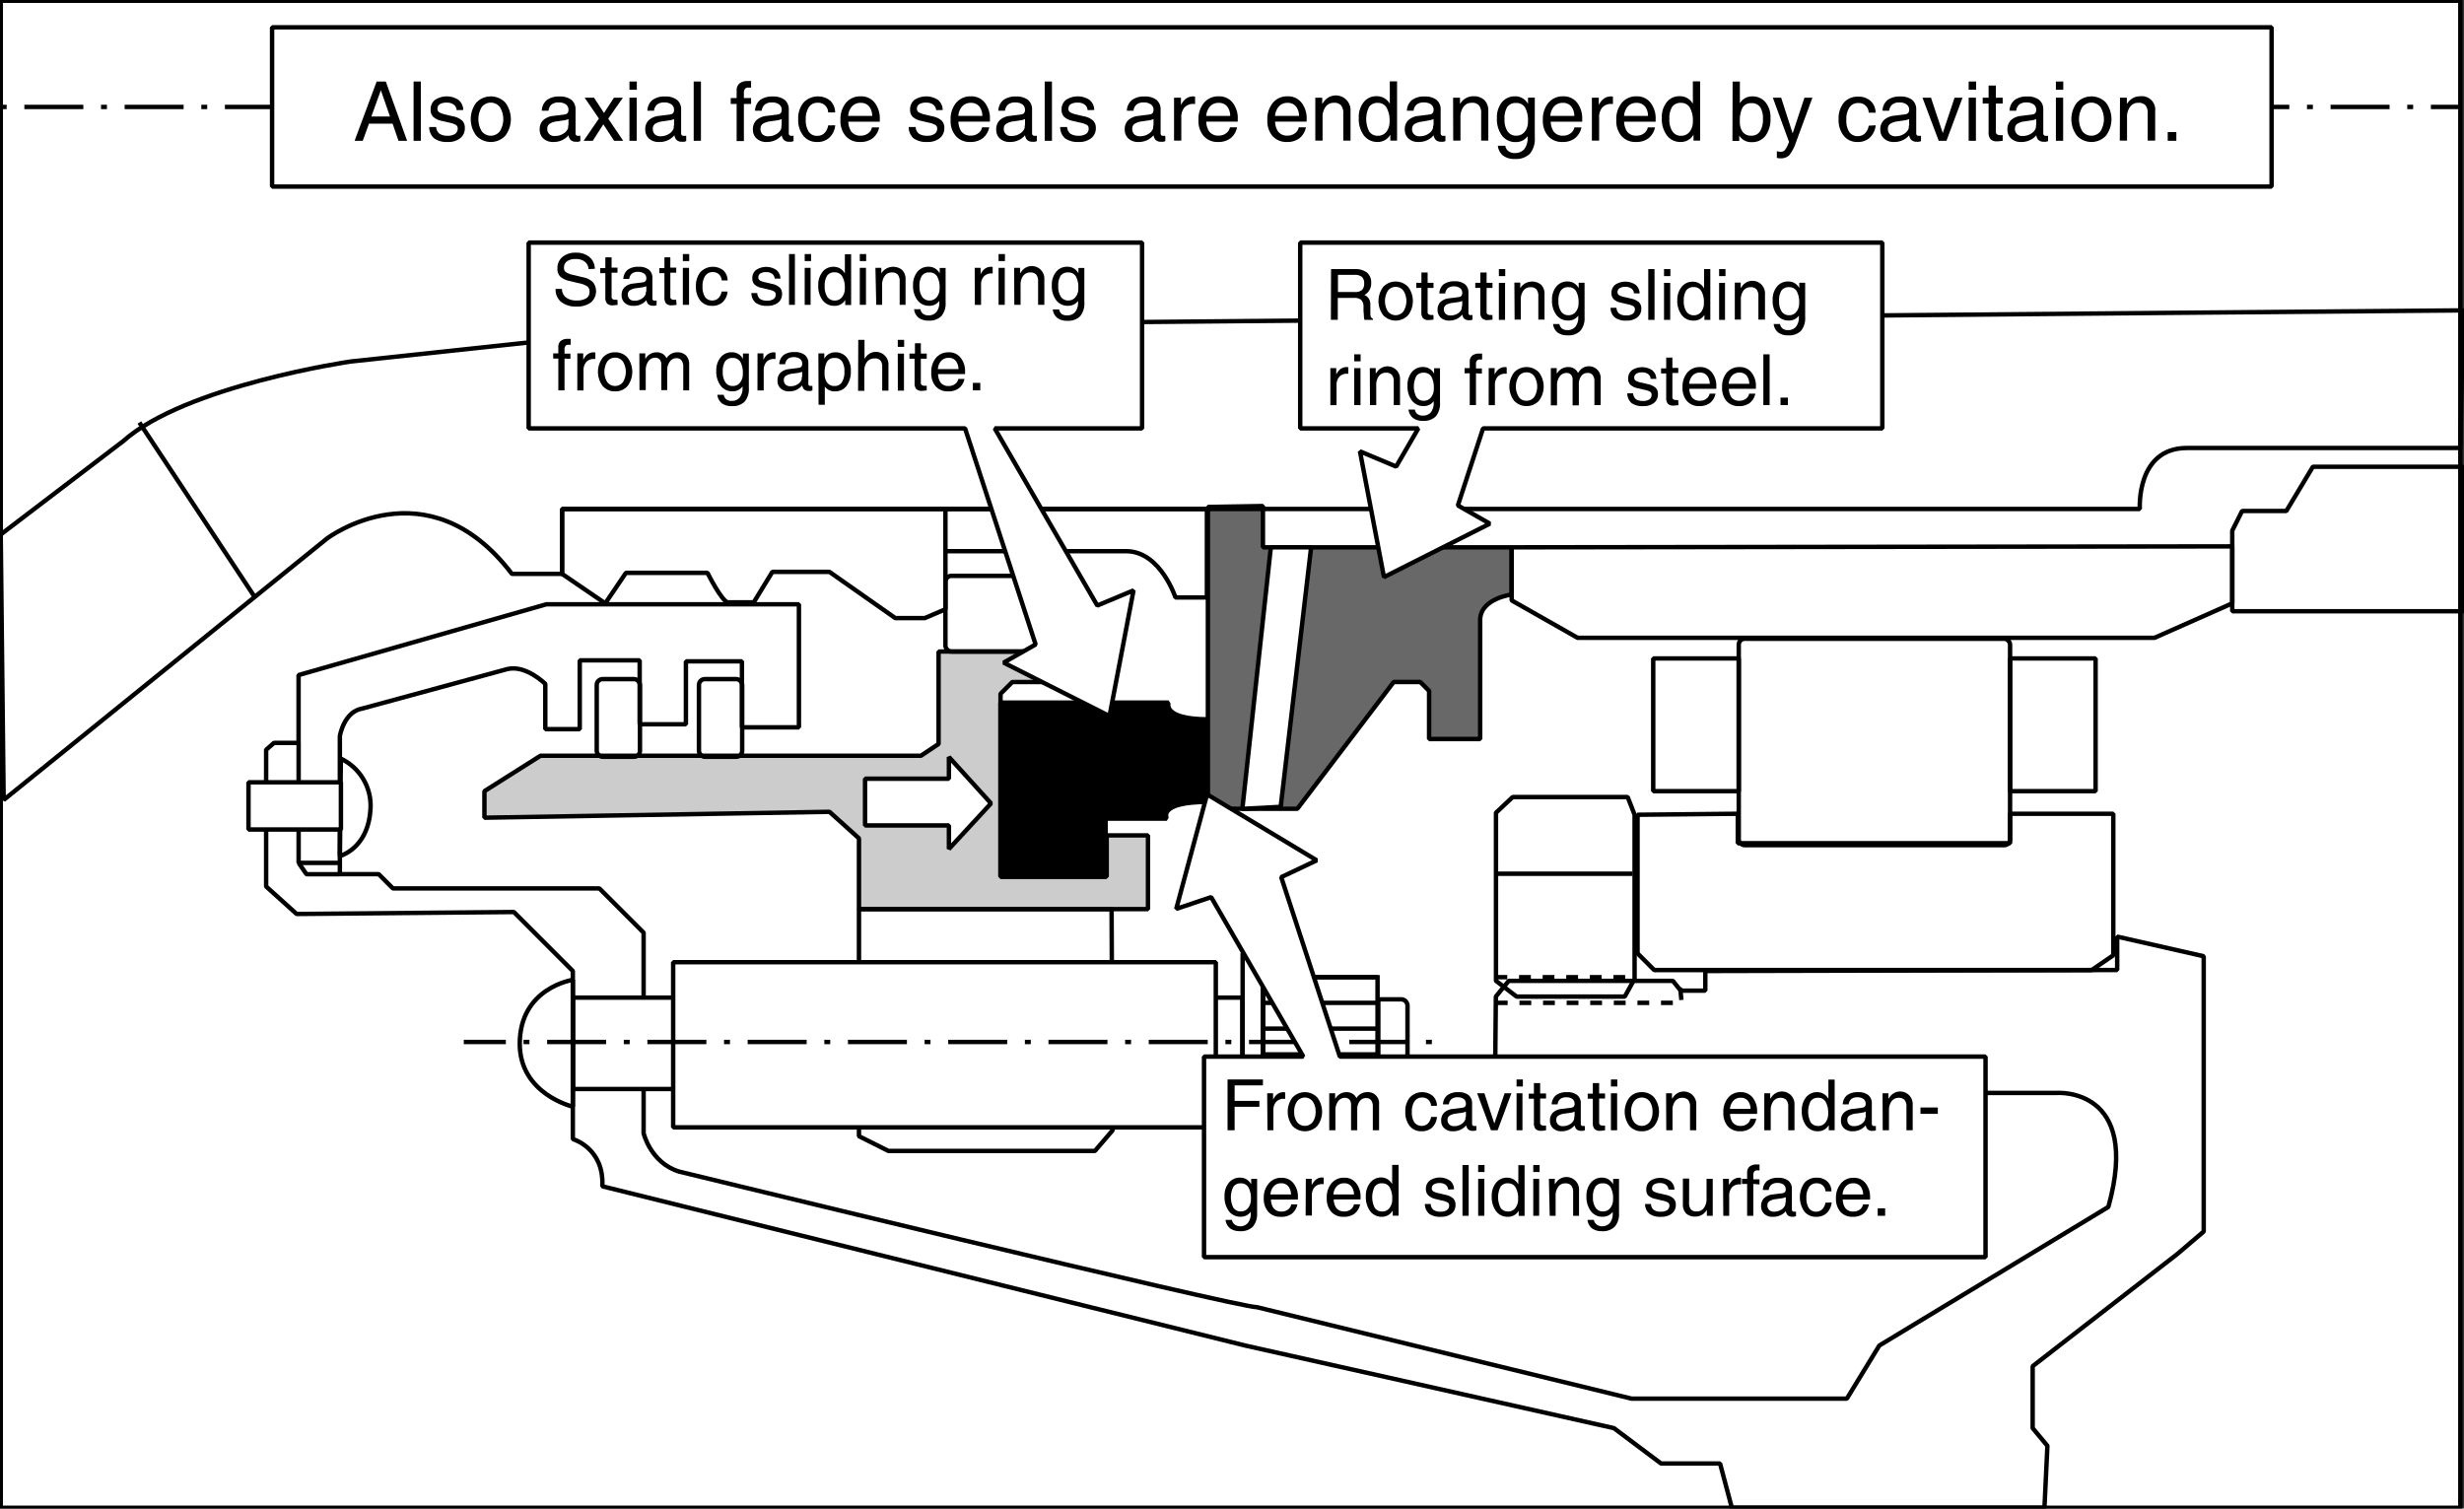 <svg id="Ebene_2" data-name="Ebene 2" xmlns="http://www.w3.org/2000/svg" width="417.75" height="255.75" viewBox="0 0 417.75 255.75">
  <rect x="0" y="0" width="417.75" height="255.75" fill="#333333" stroke="none"/>
  <defs>
    <style>
      .cls-1, .cls-9 {
        fill: #fff;
      }

      .cls-1, .cls-2, .cls-3, .cls-4, .cls-5, .cls-6, .cls-7, .cls-8, .cls-9 {
        stroke: #000;
        stroke-width: 0.75px;
      }

      .cls-1, .cls-2, .cls-3, .cls-5, .cls-6, .cls-7, .cls-8, .cls-9 {
        stroke-miterlimit: 1;
      }

      .cls-2, .cls-4, .cls-5, .cls-8 {
        fill: none;
      }

      .cls-3 {
        fill: #ccc;
      }

      .cls-5 {
        stroke-dasharray: 1 3 10 3;
      }

      .cls-7 {
        fill: #686868;
      }

      .cls-8 {
        stroke-dasharray: 2;
      }

      .cls-9 {
        fill-rule: evenodd;
      }
    </style>
  </defs>
  <title>axial-face-seals.svg</title>
  <g>
    <rect class="cls-1" x="0.13" y="0.13" width="417" height="255.5"/>
    <path class="cls-2" d="M440.5,536l.5-10.5-2.5-3V512L463,493l4.5-3.83V442.5l-14.67-3.33v5.66L383,445v3.33h-4.17l-1.33-1.66H349.67l-2.18,2.66L347.33,466l3.67,3.5h14.83l6.5-3.83h70.34s14.33-1,8.66,19.33L412.5,508.5l-5.5,9H370.5L307,502c-3.5,0-98-23-98-23-4.83-1.5-6-6.5-6-6.5v-34l-7.5-7.5h-35l-2.42-2.42H151.5V405.17s.67-4.17,3.83-4.67l24.5-6.67c3.17-.83,6.5,2.5,6.5,2.5V404h5.84V392.33h10.16v10.84h7.84V392.5h9.5v11.19h9.66V382.83H186.5l-42,12v11.5h-4.17L139,407.5v23.17l5.17,4.66L181,435l10,10v28.5s5.33,1.5,5,8l109,27,62.5,14,8,6h10l2,7.5Z" transform="translate(-93.88 -280.38)"/>
    <polygon class="cls-3" points="82.13 138.63 82.13 134.13 91.63 128.13 156.13 128.13 159.13 126.13 159.13 110.46 182.13 110.46 182.13 103.13 187.13 103.13 187.13 112.63 185.13 115.63 171.63 115.63 169.63 117.63 169.63 148.63 187.63 148.63 187.63 141.63 194.63 141.63 194.63 154.13 145.63 154.13 145.63 142.13 140.63 137.63 82.13 138.63"/>
    <polygon class="cls-2" points="145.63 154.13 145.63 192.63 150.63 195.13 185.63 195.13 188.63 191.63 188.46 154.13 145.63 154.13"/>
    <rect class="cls-1" x="97.17" y="169.13" width="113.46" height="15.5"/>
    <rect class="cls-1" x="114.13" y="163.13" width="92" height="28"/>
    <path class="cls-2" d="M191,446.5V468s-9-2.11-9-10.67C182,447.83,191,446.5,191,446.5Z" transform="translate(-93.88 -280.38)"/>
    <rect class="cls-4" x="214.16" y="165.68" width="19.39" height="21.86"/>
    <rect class="cls-4" x="210.68" y="161.97" width="3.42" height="29.7"/>
    <g>
      <line class="cls-4" x1="233.55" y1="183.14" x2="214.16" y2="183.14"/>
      <line class="cls-4" x1="233.55" y1="178.76" x2="214.16" y2="178.76"/>
      <line class="cls-4" x1="233.55" y1="174.39" x2="214.16" y2="174.39"/>
      <line class="cls-4" x1="233.55" y1="170.02" x2="214.16" y2="170.02"/>
    </g>
    <line class="cls-4" x1="233.55" y1="165.65" x2="214.16" y2="165.65"/>
    <line class="cls-5" x1="242.76" y1="176.65" x2="78.63" y2="176.65"/>
    <path class="cls-2" d="M331.41,463.69a1.1,1.1,0,0,0,1.1-1.1V450.9a1.1,1.1,0,0,0-1.1-1.1h-3.85v13.89Z" transform="translate(-93.88 -280.38)"/>
    <path class="cls-6" d="M263.5,399.5H292s-1.17,2.83,6.71,2.83v14c-8.71,0-7,2.84-7,2.84H281.33V429H263.5Z" transform="translate(-93.88 -280.38)"/>
    <path class="cls-7" d="M298.67,366.33V417.5h15.16L330.17,396h4.5l1.5,1.5v8.17h8.66V385.33c.17-3.5,5.34-4.16,5.34-4.16v-8H308v-7Z" transform="translate(-93.88 -280.38)"/>
    <rect class="cls-2" x="294.79" y="108.29" width="46" height="35" rx="1" ry="1"/>
    <rect class="cls-2" x="340.79" y="111.63" width="14.5" height="22.5"/>
    <rect class="cls-2" x="280.29" y="111.63" width="14.5" height="22.5"/>
    <polygon class="cls-2" points="256.29 92.79 256.29 101.79 267.46 108.13 365.29 108.13 378.46 102.29 378.46 92.63 256.29 92.79"/>
    <polygon class="cls-2" points="277.63 138.13 277.63 161.63 280.46 164.46 354.63 164.46 358.29 161.96 358.29 137.96 340.79 137.96 340.79 142.96 294.63 142.96 294.63 137.96 277.63 138.13"/>
    <polygon class="cls-2" points="275.96 135.13 256.46 135.13 253.63 137.79 253.63 166.29 257.13 168.96 275.46 168.96 277.13 165.96 277.13 138.13 275.96 135.13"/>
    <line class="cls-2" x1="253.63" y1="148.13" x2="276.79" y2="148.13"/>
    <line class="cls-8" x1="253.54" y1="165.67" x2="277.21" y2="165.67"/>
    <path class="cls-8" d="M347.49,450.4H379s-.33-3.07-.17-2.07" transform="translate(-93.88 -280.38)"/>
    <polygon class="cls-2" points="417.63 103.63 378.46 103.63 378.46 89.96 380.13 86.63 387.63 86.63 392.13 79.13 417.63 79.13 417.63 103.63"/>
    <polyline class="cls-2" points="57.46 146.29 50.63 146.29 50.63 125.96"/>
    <polyline class="cls-2" points="57.63 148.21 51.96 148.21 50.63 146.29"/>
    <path class="cls-2" d="M151.67,409a8.84,8.84,0,0,1,5,8.83c-.5,6.5-5.17,7.67-5.17,7.67Z" transform="translate(-93.88 -280.38)"/>
    <rect class="cls-1" x="42.13" y="132.63" width="15.67" height="8"/>
    <rect class="cls-2" x="101.17" y="115.13" width="7.33" height="13.17" rx="1" ry="1"/>
    <rect class="cls-2" x="118.5" y="115.13" width="7.33" height="13.17" rx="1" ry="1"/>
    <path class="cls-2" d="M189.17,377.67v-11H298.5v15h-5.33s-2.5-7.67-8.17-7.84H254.17v9.84l-3.5,1.5h-5l-11.17-7.84h-9.67l-3.16,5.17h-4.34c-1,0-3.5-5-3.5-5H200l-3.5,5.17Z" transform="translate(-93.88 -280.38)"/>
    <line class="cls-2" x1="160.29" y1="93.46" x2="160.29" y2="86.29"/>
    <rect class="cls-2" x="160.29" y="97.63" width="21.83" height="12.83" rx="1" ry="1"/>
    <polygon class="cls-1" points="210.63 137.13 215.46 92.79 222.29 92.79 217.13 136.79 210.63 137.13"/>
    <path class="cls-2" d="M94.5,416l54.83-44.33s17-12.84,31.34,6h8.5v-11h267.5s-.67-10.34,8-10.34H511l.5-23.33c-4.67,0-302.17,2.67-302.17,2.67l-56,6s-28,4.06-38.6,13.53L94,371Z" transform="translate(-93.88 -280.38)"/>
    <polygon class="cls-1" points="168.02 136.2 160.88 128.34 160.88 132.02 146.66 132.02 146.66 139.94 160.88 139.94 160.88 143.93 168.02 136.2"/>
    <polygon class="cls-9" points="193.63 41.13 89.63 41.13 89.63 72.63 163.62 72.63 175.58 109.26 170.16 112.34 188.11 121.4 192.18 100.09 186.04 102.66 168.65 72.63 193.63 72.63 193.63 41.13"/>
    <polygon class="cls-9" points="319.13 72.63 319.13 41.13 220.44 41.13 220.44 72.63 240.46 72.63 236.71 79.1 230.57 76.52 234.64 97.84 252.59 88.78 247.17 85.69 251.44 72.63 319.13 72.63"/>
    <g>
      <g>
        <path d="M193.66,326a1.69,1.69,0,0,0-.64-1.26,2.37,2.37,0,0,0-1.52-.44,2.41,2.41,0,0,0-1.49.38,1.29,1.29,0,0,0-.51,1.11.84.84,0,0,0,.34.74,4,4,0,0,0,1.36.49l1.5.36a3.26,3.26,0,0,1,1.72.85,2.49,2.49,0,0,1-.37,3.43,3.8,3.8,0,0,1-2.4.69,4,4,0,0,1-2.64-.79,2.64,2.64,0,0,1-.93-2.14v-.06h1.08a1.78,1.78,0,0,0,.68,1.45,2.85,2.85,0,0,0,1.81.51,3,3,0,0,0,1.63-.37,1.23,1.23,0,0,0,.55-1.09,1.13,1.13,0,0,0-.36-.92,4.07,4.07,0,0,0-1.47-.55l-1.5-.36a3.4,3.4,0,0,1-1.62-.75,1.77,1.77,0,0,1-.49-1.33,2.44,2.44,0,0,1,.84-2,3.38,3.38,0,0,1,2.27-.73,3.47,3.47,0,0,1,2.31.73,2.64,2.64,0,0,1,.92,2Z" transform="translate(-93.88 -280.38)"/>
        <path d="M198.59,332.06a6.84,6.84,0,0,1-.79.08,1.24,1.24,0,0,1-1-.31,1.5,1.5,0,0,1-.29-1v-4.14h-.87v-.86h.87V324h1.06v1.75h1v.86h-1v4.14a.38.38,0,0,0,.16.33.75.75,0,0,0,.45.12h.38Z" transform="translate(-93.88 -280.38)"/>
        <path d="M201.27,332.23a2.08,2.08,0,0,1-1.46-.49,1.71,1.71,0,0,1-.54-1.33,1.79,1.79,0,0,1,.51-1.34,2.5,2.5,0,0,1,1.48-.62l1.43-.18.34-.06a.58.58,0,0,0,.31-.21.65.65,0,0,0,.12-.4v-.06a.91.91,0,0,0-.39-.78,1.71,1.71,0,0,0-1.06-.29,1.54,1.54,0,0,0-1,.3,1.39,1.39,0,0,0-.45.9h-1a2.1,2.1,0,0,1,.73-1.55,2.94,2.94,0,0,1,1.86-.51,2.67,2.67,0,0,1,1.74.49,1.76,1.76,0,0,1,.6,1.44V331a.34.34,0,0,0,.1.26.36.36,0,0,0,.26.09H205l.2,0v.77a1.68,1.68,0,0,1-.32.09,1.81,1.81,0,0,1-.29,0,1.06,1.06,0,0,1-.87-.33,1.49,1.49,0,0,1-.25-.62,2.37,2.37,0,0,1-.27.28A2.74,2.74,0,0,1,201.27,332.23Zm2.19-2.65v-.68a2.3,2.3,0,0,1-.66.19l-1,.14a2.57,2.57,0,0,0-1.12.36.78.78,0,0,0-.35.67,1.11,1.11,0,0,0,.29.82,1.14,1.14,0,0,0,.81.28,2.2,2.2,0,0,0,1.41-.45,1.48,1.48,0,0,0,.52-.72,1,1,0,0,0,0-.24C203.45,329.84,203.46,329.71,203.46,329.58Z" transform="translate(-93.88 -280.38)"/>
        <path d="M208.59,332.06a6.73,6.73,0,0,1-.78.08,1.28,1.28,0,0,1-1-.31,1.51,1.51,0,0,1-.28-1v-4.14h-.87v-.86h.87V324h1v1.75h1v.86h-1v4.14a.39.39,0,0,0,.17.33.75.75,0,0,0,.45.12h.37Z" transform="translate(-93.88 -280.38)"/>
        <path d="M209.65,323.45h1.08v1.19h-1.08Zm0,2.34h1.05v6.27h-1.05Z" transform="translate(-93.88 -280.38)"/>
        <path d="M217.24,329.81a2.88,2.88,0,0,1-.84,1.8,2.52,2.52,0,0,1-1.79.62,2.48,2.48,0,0,1-2-.89,3.72,3.72,0,0,1-.74-2.42,3.62,3.62,0,0,1,.77-2.42,2.91,2.91,0,0,1,3.88-.28,2.39,2.39,0,0,1,.72,1.71h-1a1.56,1.56,0,0,0-.47-1.05,1.54,1.54,0,0,0-1.07-.37,1.47,1.47,0,0,0-1.26.65,3,3,0,0,0-.45,1.76,3.15,3.15,0,0,0,.42,1.8,1.44,1.44,0,0,0,1.26.6,1.41,1.41,0,0,0,1-.39,2,2,0,0,0,.55-1.12Z" transform="translate(-93.88 -280.38)"/>
        <path d="M225.22,327.61a1.12,1.12,0,0,0-.43-.81,1.65,1.65,0,0,0-1-.29,1.85,1.85,0,0,0-1,.23.77.77,0,0,0-.34.67.57.57,0,0,0,.24.5,2.85,2.85,0,0,0,1,.34l1.09.26a2.76,2.76,0,0,1,1.3.62,1.44,1.44,0,0,1,.39,1.08,1.81,1.81,0,0,1-.67,1.48,2.81,2.81,0,0,1-1.81.54,3.12,3.12,0,0,1-2-.52,2.21,2.21,0,0,1-.72-1.65h1a1.33,1.33,0,0,0,.47,1,2.05,2.05,0,0,0,1.21.29,1.78,1.78,0,0,0,1.07-.27.89.89,0,0,0,.37-.78.57.57,0,0,0-.24-.5,3.08,3.08,0,0,0-1-.34l-1.09-.26a2.55,2.55,0,0,1-1.26-.59,1.42,1.42,0,0,1-.37-1.05,1.74,1.74,0,0,1,.63-1.41,3.12,3.12,0,0,1,3.45,0,1.91,1.91,0,0,1,.69,1.47Z" transform="translate(-93.88 -280.38)"/>
        <path d="M227.65,323.45h1v8.61h-1Z" transform="translate(-93.88 -280.38)"/>
        <path d="M230.31,323.45h1.08v1.19h-1.08Zm0,2.34h1v6.27h-1Z" transform="translate(-93.88 -280.38)"/>
        <path d="M235.35,332.23a2.43,2.43,0,0,1-2-.94,4,4,0,0,1-.74-2.54,3.46,3.46,0,0,1,.72-2.28,2.32,2.32,0,0,1,1.88-.86,2.11,2.11,0,0,1,1.83,1l.08.12v-3.25h1.06v8.61h-1v-.85l-.14.19A2,2,0,0,1,235.35,332.23Zm.06-5.68a1.49,1.49,0,0,0-1.3.57,3.15,3.15,0,0,0-.41,1.8,3.08,3.08,0,0,0,.44,1.78,1.47,1.47,0,0,0,1.27.63,1.49,1.49,0,0,0,1.23-.58,2.28,2.28,0,0,0,.47-1.52,3.72,3.72,0,0,0-.44-2A1.43,1.43,0,0,0,235.41,326.55Z" transform="translate(-93.88 -280.38)"/>
        <path d="M239.65,323.45h1.08v1.19h-1.08Zm0,2.34h1.05v6.27h-1.05Z" transform="translate(-93.88 -280.38)"/>
        <path d="M242.3,325.79h1v.93l.23-.31a2.39,2.39,0,0,1,3.32-.24,2.18,2.18,0,0,1,.56,1.6v4.29h-1v-3.93a1.83,1.83,0,0,0-.32-1.2,1.32,1.32,0,0,0-1-.36,1.44,1.44,0,0,0-1.2.57,2.5,2.5,0,0,0-.45,1.57v3.35h-1Z" transform="translate(-93.88 -280.38)"/>
        <path d="M251.27,333.84a1.7,1.7,0,0,0,1.38-.57,2.54,2.54,0,0,0,.48-1.67v-.21h0a2,2,0,0,1-1.7.83,2.4,2.4,0,0,1-2-.94,3.94,3.94,0,0,1-.75-2.54,3.46,3.46,0,0,1,.73-2.28,2.38,2.38,0,0,1,1.92-.86,2.06,2.06,0,0,1,1.79,1l.08.12v-.91h1v5.81a3.32,3.32,0,0,1-.72,2.35,2.81,2.81,0,0,1-2.17.76,2.67,2.67,0,0,1-1.7-.49,2.07,2.07,0,0,1-.75-1.43h1.07a1.3,1.3,0,0,0,.45.78A1.47,1.47,0,0,0,251.27,333.84Zm.2-7.27a1.47,1.47,0,0,0-1.29.56,3.09,3.09,0,0,0-.41,1.79,3,3,0,0,0,.45,1.77,1.43,1.43,0,0,0,1.25.63,1.51,1.51,0,0,0,1.24-.58,2.31,2.31,0,0,0,.47-1.51,3.69,3.69,0,0,0-.43-2A1.42,1.42,0,0,0,251.47,326.57Z" transform="translate(-93.88 -280.38)"/>
        <path d="M259.13,325.79h1v1.08a3.29,3.29,0,0,1,.28-.46,1.77,1.77,0,0,1,1.47-.8.79.79,0,0,1,.3.05v1.08H262a1.7,1.7,0,0,0-1.32.51,2.06,2.06,0,0,0-.47,1.47v3.35h-1.05Z" transform="translate(-93.88 -280.38)"/>
      </g>
      <g>
        <path d="M263.18,323.45h1.08v1.19h-1.08Zm0,2.34h1.05v6.27h-1.05Z" transform="translate(-93.88 -280.38)"/>
        <path d="M265.82,325.79h1v.93l.24-.31a2.13,2.13,0,0,1,3.88,1.36v4.29h-1.06v-3.93a1.83,1.83,0,0,0-.32-1.2,1.31,1.31,0,0,0-1-.36,1.46,1.46,0,0,0-1.21.57,2.5,2.5,0,0,0-.44,1.57v3.35h-1.06Z" transform="translate(-93.88 -280.38)"/>
        <path d="M274.79,333.84a1.68,1.68,0,0,0,1.38-.57,2.54,2.54,0,0,0,.48-1.67v-.21h0a2,2,0,0,1-1.7.83,2.41,2.41,0,0,1-2-.94,3.94,3.94,0,0,1-.74-2.54,3.41,3.41,0,0,1,.73-2.28,2.38,2.38,0,0,1,1.91-.86,2.06,2.06,0,0,1,1.8,1l.07.12v-.91h1v5.81A3.37,3.37,0,0,1,277,334a2.83,2.83,0,0,1-2.18.76,2.64,2.64,0,0,1-1.69-.49,2.12,2.12,0,0,1-.76-1.43h1.08a1.21,1.21,0,0,0,.45.78A1.42,1.42,0,0,0,274.79,333.84Zm.21-7.27a1.5,1.5,0,0,0-1.3.56,3.1,3.1,0,0,0-.4,1.79,3,3,0,0,0,.44,1.77,1.44,1.44,0,0,0,1.26.63,1.49,1.49,0,0,0,1.23-.58,2.26,2.26,0,0,0,.47-1.51,3.79,3.79,0,0,0-.42-2A1.43,1.43,0,0,0,275,326.57Z" transform="translate(-93.88 -280.38)"/>
      </g>
      <g>
        <path d="M189.59,341.17v5.39h-1.05v-5.39h-.87v-.88h.87v-1.06a1.27,1.27,0,0,1,.41-1.05,1.81,1.81,0,0,1,1.23-.35h.46v1h-.42a.56.56,0,0,0-.46.19.85.85,0,0,0-.17.56v.76h1v.88Z" transform="translate(-93.88 -280.38)"/>
        <path d="M191.76,340.29h1v1.08a3.31,3.31,0,0,1,.29-.46,1.77,1.77,0,0,1,1.47-.8.79.79,0,0,1,.3.05v1.08h-.22a1.7,1.7,0,0,0-1.32.51,2.11,2.11,0,0,0-.47,1.47v3.35h-1.05Z" transform="translate(-93.88 -280.38)"/>
        <path d="M196.06,345.82a4,4,0,0,1,0-4.8,2.66,2.66,0,0,1,2.1-.91,2.68,2.68,0,0,1,2.12.91,4,4,0,0,1,0,4.8,2.68,2.68,0,0,1-2.12.91A2.66,2.66,0,0,1,196.06,345.82Zm3.43-.65a3.37,3.37,0,0,0,0-3.5,1.66,1.66,0,0,0-2.65,0,3.37,3.37,0,0,0,0,3.5,1.68,1.68,0,0,0,2.65,0Z" transform="translate(-93.88 -280.38)"/>
        <path d="M202.28,340.29h1v.93l.21-.28a2.14,2.14,0,0,1,1.7-.83,1.81,1.81,0,0,1,1.34.49,1.57,1.57,0,0,1,.34.51l.17-.21a2.09,2.09,0,0,1,1.63-.79,2.06,2.06,0,0,1,1.52.53,2.1,2.1,0,0,1,.53,1.52v4.4h-1v-4a1.66,1.66,0,0,0-.3-1.08,1,1,0,0,0-.85-.37,1.28,1.28,0,0,0-1.09.53A2.34,2.34,0,0,0,207,343v3.52H206v-4.29a1.34,1.34,0,0,0-.27-.9,1,1,0,0,0-.77-.3,1.38,1.38,0,0,0-1.15.59,2.52,2.52,0,0,0-.45,1.55v3.35h-1.06Z" transform="translate(-93.88 -280.38)"/>
        <path d="M217.91,348.34a1.68,1.68,0,0,0,1.38-.57,2.54,2.54,0,0,0,.48-1.67v-.21h0a2,2,0,0,1-1.7.83,2.4,2.4,0,0,1-2-.94,3.94,3.94,0,0,1-.75-2.54,3.42,3.42,0,0,1,.74-2.28,2.37,2.37,0,0,1,1.91-.86,2.07,2.07,0,0,1,1.8,1l.07.12v-.91h1v5.81a3.37,3.37,0,0,1-.71,2.35,2.85,2.85,0,0,1-2.18.76,2.68,2.68,0,0,1-1.7-.49,2.11,2.11,0,0,1-.75-1.43h1.08a1.25,1.25,0,0,0,.44.78A1.47,1.47,0,0,0,217.91,348.34Zm.21-7.27a1.49,1.49,0,0,0-1.3.56,3.1,3.1,0,0,0-.4,1.79,3,3,0,0,0,.44,1.77,1.44,1.44,0,0,0,1.26.63,1.49,1.49,0,0,0,1.23-.58,2.31,2.31,0,0,0,.47-1.51,3.79,3.79,0,0,0-.42-2A1.43,1.43,0,0,0,218.12,341.07Z" transform="translate(-93.88 -280.38)"/>
      </g>
      <path d="M222.31,340.29h1v1.08a3.29,3.29,0,0,1,.28-.46,1.77,1.77,0,0,1,1.47-.8.79.79,0,0,1,.3.05v1.08h-.21a1.7,1.7,0,0,0-1.33.51,2.11,2.11,0,0,0-.46,1.47v3.35h-1.06Z" transform="translate(-93.88 -280.38)"/>
      <g>
        <path d="M227.7,346.73a2.06,2.06,0,0,1-1.46-.49,1.71,1.71,0,0,1-.54-1.33,1.82,1.82,0,0,1,.5-1.34,2.53,2.53,0,0,1,1.48-.62l1.44-.18.33-.06a.57.57,0,0,0,.32-.21.72.72,0,0,0,.11-.4V342a.93.93,0,0,0-.38-.78,1.73,1.73,0,0,0-1.06-.29,1.59,1.59,0,0,0-1,.3,1.38,1.38,0,0,0-.44.9h-1a2.1,2.1,0,0,1,.72-1.55,3,3,0,0,1,1.87-.51,2.67,2.67,0,0,1,1.74.49,1.76,1.76,0,0,1,.6,1.44v3.45a.31.31,0,0,0,.35.35h.14l.2,0v.77a1.59,1.59,0,0,1-.33.09,1.7,1.7,0,0,1-.28,0,1.06,1.06,0,0,1-.87-.33,1.37,1.37,0,0,1-.25-.62,2.37,2.37,0,0,1-.27.28A2.76,2.76,0,0,1,227.7,346.73Zm2.18-2.65v-.68a2.15,2.15,0,0,1-.65.19l-1,.14a2.53,2.53,0,0,0-1.11.36.78.78,0,0,0-.35.67,1.07,1.07,0,0,0,.29.82,1.14,1.14,0,0,0,.81.28,2.22,2.22,0,0,0,1.41-.45,1.55,1.55,0,0,0,.52-.72,1.09,1.09,0,0,0,0-.24A2.17,2.17,0,0,0,229.88,344.08Z" transform="translate(-93.88 -280.38)"/>
        <path d="M232.63,340.29h1v.89l.05-.07a2.06,2.06,0,0,1,1.79-1,2.4,2.4,0,0,1,1.94.84,3.43,3.43,0,0,1,.72,2.29,4.08,4.08,0,0,1-.72,2.56,2.4,2.4,0,0,1-2,.93,2,2,0,0,1-1.69-.81l0-.05V349h-1.06Zm2.73,5.53a1.41,1.41,0,0,0,1.25-.63,3.14,3.14,0,0,0,.43-1.81,3,3,0,0,0-.41-1.75,1.43,1.43,0,0,0-1.26-.56,1.39,1.39,0,0,0-1.28.64,3.85,3.85,0,0,0-.4,2,2.41,2.41,0,0,0,.43,1.54A1.48,1.48,0,0,0,235.36,345.82Z" transform="translate(-93.88 -280.38)"/>
        <path d="M239.39,338h1.06v3.19l.18-.23a2.13,2.13,0,0,1,3.88,1.36v4.29h-1.06v-4a1.69,1.69,0,0,0-.3-1.12,1.22,1.22,0,0,0-1-.34,1.57,1.57,0,0,0-1.27.57,2.45,2.45,0,0,0-.46,1.57v3.35h-1.06Z" transform="translate(-93.88 -280.38)"/>
        <path d="M246.09,338h1.08v1.19h-1.08Zm0,2.34h1.05v6.27H246.1Z" transform="translate(-93.88 -280.38)"/>
        <path d="M251,346.56a6.73,6.73,0,0,1-.78.08,1.28,1.28,0,0,1-1-.31,1.51,1.51,0,0,1-.28-1v-4.14h-.87v-.86H249v-1.75h1v1.75h1v.86h-1v4.14a.39.39,0,0,0,.17.33.75.75,0,0,0,.45.12H251Z" transform="translate(-93.88 -280.38)"/>
        <path d="M254.62,346.73a2.68,2.68,0,0,1-2.09-.84,3.34,3.34,0,0,1-.76-2.33,3.7,3.7,0,0,1,.8-2.52,2.73,2.73,0,0,1,2.17-.93,2.43,2.43,0,0,1,2,.91,3.62,3.62,0,0,1,.76,2.4v.38h-4.58a2.72,2.72,0,0,0,.42,1.43,1.64,1.64,0,0,0,1.41.59,1.67,1.67,0,0,0,1.05-.34,1.33,1.33,0,0,0,.55-.86h1.05a2.67,2.67,0,0,1-.94,1.57A2.89,2.89,0,0,1,254.62,346.73Zm1.76-3.78a2.39,2.39,0,0,0-.43-1.36,1.52,1.52,0,0,0-1.26-.54,1.63,1.63,0,0,0-1.33.62,2.34,2.34,0,0,0-.47,1.28Z" transform="translate(-93.88 -280.38)"/>
      </g>
      <path d="M258.82,345.29h1.26v1.27h-1.26Z" transform="translate(-93.88 -280.38)"/>
    </g>
    <g>
      <g>
        <path d="M319.55,326h4a3.23,3.23,0,0,1,2.09.59,2.14,2.14,0,0,1,.71,1.75,2.2,2.2,0,0,1-.74,1.77,3,3,0,0,1-.41.28l.2.09a1.67,1.67,0,0,1,.81,1.52l0,1.57a1.43,1.43,0,0,0,.1.56.72.72,0,0,0,.34.29v.19h-1.43a2,2,0,0,1-.1-.55c0-.3-.05-.63-.07-1l0-.68a1.54,1.54,0,0,0-.39-1.15,1.72,1.72,0,0,0-1.2-.34h-2.77v3.71h-1.17Zm1.17,3.89h2.88a1.73,1.73,0,0,0,1.19-.35,1.49,1.49,0,0,0,.37-1.13,1.39,1.39,0,0,0-.39-1.09,1.89,1.89,0,0,0-1.25-.34h-2.8Z" transform="translate(-93.88 -280.38)"/>
        <path d="M328.39,333.82a4,4,0,0,1,0-4.8,2.91,2.91,0,0,1,4.23,0,4,4,0,0,1,0,4.8,2.91,2.91,0,0,1-4.23,0Zm3.43-.65a3.31,3.31,0,0,0,0-3.5,1.65,1.65,0,0,0-2.64,0,3.37,3.37,0,0,0,0,3.5,1.67,1.67,0,0,0,2.64,0Z" transform="translate(-93.88 -280.38)"/>
        <path d="M336.92,334.56a6.73,6.73,0,0,1-.78.08,1.28,1.28,0,0,1-1-.31,1.51,1.51,0,0,1-.28-1v-4.14H334v-.86h.87v-1.75h1.05v1.75h1v.86h-1v4.14a.39.39,0,0,0,.17.33.75.75,0,0,0,.45.12h.37Z" transform="translate(-93.88 -280.38)"/>
        <path d="M339.61,334.73a2.06,2.06,0,0,1-1.46-.49,1.71,1.71,0,0,1-.54-1.33,1.82,1.82,0,0,1,.5-1.34,2.53,2.53,0,0,1,1.48-.62l1.44-.18.33-.06a.57.57,0,0,0,.32-.21.72.72,0,0,0,.11-.4V330a.93.93,0,0,0-.38-.78,1.73,1.73,0,0,0-1.06-.29,1.59,1.59,0,0,0-1,.3,1.38,1.38,0,0,0-.44.9h-1a2.1,2.1,0,0,1,.72-1.55,3,3,0,0,1,1.87-.51,2.67,2.67,0,0,1,1.74.49,1.76,1.76,0,0,1,.6,1.44v3.45a.31.31,0,0,0,.35.35h.14l.2,0v.77a1.59,1.59,0,0,1-.33.09,1.7,1.7,0,0,1-.28,0,1.06,1.06,0,0,1-.87-.33,1.37,1.37,0,0,1-.25-.62,2.37,2.37,0,0,1-.27.28A2.76,2.76,0,0,1,339.61,334.73Zm2.18-2.65v-.68a2.15,2.15,0,0,1-.65.19l-1,.14a2.53,2.53,0,0,0-1.11.36.78.78,0,0,0-.35.67,1.07,1.07,0,0,0,.29.82,1.14,1.14,0,0,0,.81.28,2.22,2.22,0,0,0,1.41-.45,1.55,1.55,0,0,0,.52-.72,1.09,1.09,0,0,0,0-.24A2.17,2.17,0,0,0,341.79,332.08Z" transform="translate(-93.88 -280.38)"/>
        <path d="M346.93,334.56a6.64,6.64,0,0,1-.79.08,1.25,1.25,0,0,1-1-.31,1.5,1.5,0,0,1-.29-1v-4.14H344v-.86h.86v-1.75h1.06v1.75h1v.86h-1v4.14a.39.39,0,0,0,.17.33.74.74,0,0,0,.44.12h.38Z" transform="translate(-93.88 -280.38)"/>
        <path d="M348,326h1.08v1.19H348Zm0,2.34h1.05v6.27H348Z" transform="translate(-93.88 -280.38)"/>
        <path d="M350.63,328.29h1v.93l.23-.31a2.39,2.39,0,0,1,3.32-.24,2.18,2.18,0,0,1,.56,1.6v4.29h-1.05v-3.93a1.83,1.83,0,0,0-.32-1.2,1.32,1.32,0,0,0-1-.36,1.44,1.44,0,0,0-1.2.57,2.5,2.5,0,0,0-.45,1.57v3.35h-1.05Z" transform="translate(-93.88 -280.38)"/>
        <path d="M359.6,336.34a1.7,1.7,0,0,0,1.38-.57,2.54,2.54,0,0,0,.48-1.67v-.21h0a2,2,0,0,1-1.7.83,2.4,2.4,0,0,1-2-.94,3.94,3.94,0,0,1-.75-2.54,3.46,3.46,0,0,1,.73-2.28,2.38,2.38,0,0,1,1.92-.86,2.06,2.06,0,0,1,1.79,1l.08.12v-.91h1v5.81a3.32,3.32,0,0,1-.72,2.35,2.81,2.81,0,0,1-2.17.76,2.67,2.67,0,0,1-1.7-.49,2.07,2.07,0,0,1-.75-1.43h1.07a1.3,1.3,0,0,0,.45.78A1.47,1.47,0,0,0,359.6,336.34Zm.2-7.27a1.47,1.47,0,0,0-1.29.56,3.09,3.09,0,0,0-.41,1.79,3,3,0,0,0,.45,1.77,1.43,1.43,0,0,0,1.25.63,1.51,1.51,0,0,0,1.24-.58,2.31,2.31,0,0,0,.47-1.51,3.69,3.69,0,0,0-.43-2A1.42,1.42,0,0,0,359.8,329.07Z" transform="translate(-93.88 -280.38)"/>
        <path d="M370.9,330.11a1.06,1.06,0,0,0-.43-.81,1.64,1.64,0,0,0-1-.29,1.83,1.83,0,0,0-1,.23.76.76,0,0,0-.35.67.57.57,0,0,0,.24.5,3,3,0,0,0,1,.34l1.09.26a2.8,2.8,0,0,1,1.31.62,1.44,1.44,0,0,1,.39,1.08,1.82,1.82,0,0,1-.68,1.48,2.79,2.79,0,0,1-1.81.54,3.09,3.09,0,0,1-2-.52,2.14,2.14,0,0,1-.72-1.65h1a1.36,1.36,0,0,0,.47,1,2.1,2.1,0,0,0,1.21.29,1.83,1.83,0,0,0,1.08-.27.9.9,0,0,0,.36-.78.57.57,0,0,0-.24-.5,3.1,3.1,0,0,0-1-.34l-1.09-.26a2.55,2.55,0,0,1-1.26-.59,1.42,1.42,0,0,1-.38-1.05,1.74,1.74,0,0,1,.63-1.41,3.12,3.12,0,0,1,3.45,0,1.91,1.91,0,0,1,.69,1.47Z" transform="translate(-93.88 -280.38)"/>
        <path d="M373.33,326h1.06v8.61h-1.06Z" transform="translate(-93.88 -280.38)"/>
        <path d="M376,326h1.08v1.19H376Zm0,2.34h1.05v6.27H376Z" transform="translate(-93.88 -280.38)"/>
        <path d="M381,334.73a2.4,2.4,0,0,1-2-.94,3.94,3.94,0,0,1-.75-2.54A3.46,3.46,0,0,1,379,329a2.32,2.32,0,0,1,1.88-.86,2.11,2.11,0,0,1,1.83,1l.08.12V326h1.06v8.61h-1v-.85l-.13.19A2.07,2.07,0,0,1,381,334.73Zm.06-5.68a1.5,1.5,0,0,0-1.3.57,3.15,3.15,0,0,0-.41,1.8,3,3,0,0,0,.45,1.78,1.44,1.44,0,0,0,1.26.63,1.52,1.52,0,0,0,1.24-.58,2.34,2.34,0,0,0,.46-1.52,3.63,3.63,0,0,0-.44-2A1.41,1.41,0,0,0,381.09,329.05Z" transform="translate(-93.88 -280.38)"/>
        <path d="M385.34,326h1.08v1.19h-1.08Zm0,2.34h1v6.27h-1Z" transform="translate(-93.88 -280.38)"/>
        <path d="M388,328.29h1v.93l.24-.31a2.13,2.13,0,0,1,3.88,1.36v4.29H392v-3.93a1.83,1.83,0,0,0-.32-1.2,1.31,1.31,0,0,0-1-.36,1.46,1.46,0,0,0-1.21.57,2.5,2.5,0,0,0-.44,1.57v3.35H388Z" transform="translate(-93.88 -280.38)"/>
        <path d="M397,336.34a1.68,1.68,0,0,0,1.38-.57,2.54,2.54,0,0,0,.48-1.67v-.21h0a2,2,0,0,1-1.7.83,2.41,2.41,0,0,1-2-.94,3.94,3.94,0,0,1-.74-2.54,3.41,3.41,0,0,1,.73-2.28,2.37,2.37,0,0,1,1.91-.86,2.06,2.06,0,0,1,1.8,1l.07.12v-.91h1v5.81a3.37,3.37,0,0,1-.71,2.35,2.83,2.83,0,0,1-2.18.76,2.64,2.64,0,0,1-1.69-.49,2.12,2.12,0,0,1-.76-1.43h1.08a1.21,1.21,0,0,0,.45.78A1.42,1.42,0,0,0,397,336.34Zm.21-7.27a1.5,1.5,0,0,0-1.3.56,3.1,3.1,0,0,0-.4,1.79,3,3,0,0,0,.44,1.77,1.44,1.44,0,0,0,1.26.63,1.49,1.49,0,0,0,1.23-.58,2.26,2.26,0,0,0,.47-1.51,3.79,3.79,0,0,0-.42-2A1.43,1.43,0,0,0,397.16,329.07Z" transform="translate(-93.88 -280.38)"/>
      </g>
      <path d="M319.43,342.79h1v1.08a3.29,3.29,0,0,1,.28-.46,1.77,1.77,0,0,1,1.48-.8.77.77,0,0,1,.29.05v1.08h-.21a1.7,1.7,0,0,0-1.32.51,2.11,2.11,0,0,0-.47,1.47v3.35h-1.05Z" transform="translate(-93.88 -280.38)"/>
      <g>
        <path d="M323.48,340.45h1.08v1.19h-1.08Zm0,2.34h1.06v6.27h-1.06Z" transform="translate(-93.88 -280.38)"/>
        <path d="M326.12,342.79h1v.93l.24-.31a2.13,2.13,0,0,1,3.88,1.36v4.29h-1.06v-3.93a1.78,1.78,0,0,0-.32-1.2,1.3,1.3,0,0,0-1-.36,1.46,1.46,0,0,0-1.21.57,2.5,2.5,0,0,0-.44,1.57v3.35h-1.06Z" transform="translate(-93.88 -280.38)"/>
        <path d="M335.09,350.84a1.71,1.71,0,0,0,1.39-.57,2.6,2.6,0,0,0,.47-1.67v-.21h0a2,2,0,0,1-1.7.83,2.41,2.41,0,0,1-2-.94,3.94,3.94,0,0,1-.74-2.54,3.41,3.41,0,0,1,.73-2.28,2.38,2.38,0,0,1,1.92-.86,2.06,2.06,0,0,1,1.79,1l.07.12v-.91h1v5.81a3.37,3.37,0,0,1-.71,2.35,2.83,2.83,0,0,1-2.18.76,2.64,2.64,0,0,1-1.69-.49,2.12,2.12,0,0,1-.76-1.43h1.08a1.21,1.21,0,0,0,.45.78A1.44,1.44,0,0,0,335.09,350.84Zm.21-7.27a1.47,1.47,0,0,0-1.29.56,3.94,3.94,0,0,0,0,3.56,1.45,1.45,0,0,0,1.26.63,1.49,1.49,0,0,0,1.23-.58,2.26,2.26,0,0,0,.47-1.51,3.79,3.79,0,0,0-.42-2A1.43,1.43,0,0,0,335.3,343.57Z" transform="translate(-93.88 -280.38)"/>
        <path d="M344.12,343.67v5.39h-1.06v-5.39h-.87v-.88h.87v-1.06a1.31,1.31,0,0,1,.41-1.05,1.81,1.81,0,0,1,1.23-.35h.46v1h-.41a.58.58,0,0,0-.47.19.85.85,0,0,0-.16.56v.76h1v.88Z" transform="translate(-93.88 -280.38)"/>
        <path d="M346.28,342.79h1v1.08a3.29,3.29,0,0,1,.28-.46,1.77,1.77,0,0,1,1.47-.8.79.79,0,0,1,.3.05v1.08h-.21a1.72,1.72,0,0,0-1.33.51,2.11,2.11,0,0,0-.46,1.47v3.35h-1.06Z" transform="translate(-93.88 -280.38)"/>
        <path d="M350.58,348.32a4,4,0,0,1,0-4.8,2.9,2.9,0,0,1,4.22,0,4,4,0,0,1,0,4.8,2.9,2.9,0,0,1-4.22,0Zm3.43-.65a3.37,3.37,0,0,0,0-3.5,1.57,1.57,0,0,0-1.32-.66,1.54,1.54,0,0,0-1.32.66,3.37,3.37,0,0,0,0,3.5,1.53,1.53,0,0,0,1.32.65A1.56,1.56,0,0,0,354,347.67Z" transform="translate(-93.88 -280.38)"/>
        <path d="M356.81,342.79h1v.93l.22-.28a2.12,2.12,0,0,1,1.69-.83,1.81,1.81,0,0,1,1.34.49,1.78,1.78,0,0,1,.35.51l.17-.21a2,2,0,0,1,3.68,1.26v4.4H364.2v-4a1.72,1.72,0,0,0-.29-1.08,1,1,0,0,0-.86-.37,1.29,1.29,0,0,0-1.09.53,2.34,2.34,0,0,0-.4,1.44v3.52H360.5v-4.29a1.34,1.34,0,0,0-.26-.9,1,1,0,0,0-.78-.3,1.39,1.39,0,0,0-1.15.59,2.52,2.52,0,0,0-.45,1.55v3.35h-1.05Z" transform="translate(-93.88 -280.38)"/>
        <path d="M373.73,344.61a1.09,1.09,0,0,0-.43-.81,1.64,1.64,0,0,0-1-.29,1.8,1.8,0,0,0-1,.23.76.76,0,0,0-.35.67.57.57,0,0,0,.24.5,2.85,2.85,0,0,0,1,.34l1.09.26a2.85,2.85,0,0,1,1.31.62,1.48,1.48,0,0,1,.38,1.08,1.81,1.81,0,0,1-.67,1.48,2.79,2.79,0,0,1-1.81.54,3.14,3.14,0,0,1-2-.52,2.21,2.21,0,0,1-.72-1.65h1a1.36,1.36,0,0,0,.47,1,2.07,2.07,0,0,0,1.21.29,1.83,1.83,0,0,0,1.08-.27.9.9,0,0,0,.36-.78.57.57,0,0,0-.24-.5,3.1,3.1,0,0,0-1-.34l-1.09-.26a2.55,2.55,0,0,1-1.26-.59,1.38,1.38,0,0,1-.38-1.05,1.74,1.74,0,0,1,.63-1.41,3.12,3.12,0,0,1,3.45,0,1.91,1.91,0,0,1,.69,1.47Z" transform="translate(-93.88 -280.38)"/>
        <path d="M378.44,349.06a6.64,6.64,0,0,1-.79.08,1.25,1.25,0,0,1-1-.31,1.51,1.51,0,0,1-.28-1v-4.14h-.87v-.86h.87V341h1.05v1.75h1v.86h-1v4.14a.39.39,0,0,0,.17.33.74.74,0,0,0,.44.12h.38Z" transform="translate(-93.88 -280.38)"/>
        <path d="M382,349.23a2.7,2.7,0,0,1-2.1-.84,3.38,3.38,0,0,1-.76-2.33,3.7,3.7,0,0,1,.81-2.52,2.72,2.72,0,0,1,2.16-.93,2.45,2.45,0,0,1,2,.91,3.67,3.67,0,0,1,.76,2.4l0,.38h-4.58a2.82,2.82,0,0,0,.43,1.43,1.64,1.64,0,0,0,1.41.59,1.67,1.67,0,0,0,1.05-.34,1.37,1.37,0,0,0,.55-.86h1a2.61,2.61,0,0,1-.93,1.57A2.91,2.91,0,0,1,382,349.23Zm1.76-3.78a2.39,2.39,0,0,0-.44-1.36,1.49,1.49,0,0,0-1.25-.54,1.62,1.62,0,0,0-1.33.62,2.42,2.42,0,0,0-.48,1.28Z" transform="translate(-93.88 -280.38)"/>
        <path d="M388.7,349.23a2.68,2.68,0,0,1-2.09-.84,3.34,3.34,0,0,1-.76-2.33,3.7,3.7,0,0,1,.8-2.52,2.73,2.73,0,0,1,2.17-.93,2.43,2.43,0,0,1,2,.91,3.62,3.62,0,0,1,.76,2.4v.38H387a2.72,2.72,0,0,0,.42,1.43,1.64,1.64,0,0,0,1.41.59,1.67,1.67,0,0,0,1.05-.34,1.33,1.33,0,0,0,.55-.86h1.05a2.67,2.67,0,0,1-.94,1.57A2.89,2.89,0,0,1,388.7,349.23Zm1.76-3.78a2.39,2.39,0,0,0-.43-1.36,1.52,1.52,0,0,0-1.26-.54,1.63,1.63,0,0,0-1.33.62,2.34,2.34,0,0,0-.47,1.28Z" transform="translate(-93.88 -280.38)"/>
        <path d="M392.84,340.45h1.06v8.61h-1.06Z" transform="translate(-93.88 -280.38)"/>
        <path d="M395.75,347.79H397v1.27h-1.25Z" transform="translate(-93.88 -280.38)"/>
      </g>
    </g>
    <polygon class="cls-9" points="227.16 179.13 217.22 148.71 223.24 145.86 204.65 134.67 199.42 154.09 205.34 152.1 220.97 179.13 204.13 179.13 204.13 213.13 336.63 213.13 336.63 179.13 227.16 179.13"/>
    <g>
      <path d="M302,472v-8.61h6v1h-4.8v2.63h4.2v1h-4.2V472H302Z" transform="translate(-93.88 -280.38)"/>
      <g>
        <path d="M308.72,465.73h1v1.07a3.16,3.16,0,0,1,.28-.45,1.78,1.78,0,0,1,1.48-.81.79.79,0,0,1,.29.06v1.07h-.21a1.7,1.7,0,0,0-1.32.51,2.1,2.1,0,0,0-.47,1.46V472h-1Z" transform="translate(-93.88 -280.38)"/>
        <path d="M313,471.26a4,4,0,0,1,0-4.8,2.89,2.89,0,0,1,4.23,0,4,4,0,0,1,0,4.8,2.91,2.91,0,0,1-4.23,0Zm3.43-.65a2.82,2.82,0,0,0,.5-1.75,2.87,2.87,0,0,0-.5-1.76,1.67,1.67,0,0,0-2.64,0,2.87,2.87,0,0,0-.49,1.76,2.82,2.82,0,0,0,.49,1.75,1.67,1.67,0,0,0,2.64,0Z" transform="translate(-93.88 -280.38)"/>
        <path d="M319.24,465.73h1v.93l.22-.28a2.15,2.15,0,0,1,1.69-.84,1.82,1.82,0,0,1,1.34.5,1.6,1.6,0,0,1,.35.51l.17-.22a2.08,2.08,0,0,1,1.62-.79,1.88,1.88,0,0,1,2.06,2.06V472h-1.06v-4a1.71,1.71,0,0,0-.29-1.09,1,1,0,0,0-.85-.37,1.29,1.29,0,0,0-1.09.54,2.3,2.3,0,0,0-.41,1.44V472h-1.05v-4.29a1.33,1.33,0,0,0-.27-.9,1,1,0,0,0-.78-.31,1.38,1.38,0,0,0-1.15.6,2.49,2.49,0,0,0-.45,1.54V472h-1.05Z" transform="translate(-93.88 -280.38)"/>
        <path d="M337.51,469.74a2.87,2.87,0,0,1-.83,1.81,2.57,2.57,0,0,1-1.8.62,2.46,2.46,0,0,1-2-.9,3.67,3.67,0,0,1-.74-2.41,3.57,3.57,0,0,1,.77-2.42,2.87,2.87,0,0,1,3.87-.28,2.33,2.33,0,0,1,.72,1.7h-1a1.44,1.44,0,0,0-1.55-1.41,1.48,1.48,0,0,0-1.25.64,3.05,3.05,0,0,0-.45,1.77,3.15,3.15,0,0,0,.42,1.8,1.58,1.58,0,0,0,2.28.21,2,2,0,0,0,.55-1.13Z" transform="translate(-93.88 -280.38)"/>
        <path d="M340.22,472.17a2.08,2.08,0,0,1-1.46-.49,1.71,1.71,0,0,1-.54-1.33,1.79,1.79,0,0,1,.51-1.34,2.5,2.5,0,0,1,1.48-.63l1.44-.18a1.91,1.91,0,0,0,.33-.06.51.51,0,0,0,.32-.21.67.67,0,0,0,.11-.39v-.06a1,1,0,0,0-.38-.79,1.75,1.75,0,0,0-1.06-.28,1.55,1.55,0,0,0-1,.3,1.34,1.34,0,0,0-.44.9h-1a2.09,2.09,0,0,1,.73-1.55,3,3,0,0,1,1.86-.52,2.64,2.64,0,0,1,1.74.5,1.76,1.76,0,0,1,.6,1.44v3.45a.32.32,0,0,0,.1.25.33.33,0,0,0,.26.1H344l.19,0V472l-.32.1-.29,0a1.05,1.05,0,0,1-.86-.33,1.38,1.38,0,0,1-.26-.61,1.69,1.69,0,0,1-.26.28A2.83,2.83,0,0,1,340.22,472.17Zm2.19-2.65v-.68a2.59,2.59,0,0,1-.65.19l-1,.14a2.63,2.63,0,0,0-1.11.35.79.79,0,0,0-.35.68,1.09,1.09,0,0,0,.28.81,1.12,1.12,0,0,0,.82.29,2.2,2.2,0,0,0,1.4-.45,1.53,1.53,0,0,0,.52-.72,1,1,0,0,0,0-.24C342.4,469.78,342.41,469.65,342.41,469.52Z" transform="translate(-93.88 -280.38)"/>
      </g>
      <g>
        <path d="M344.32,465.73h1.23l1.68,5.13h0l1.74-5.13h1.16L347.79,472h-1.13Z" transform="translate(-93.88 -280.38)"/>
        <path d="M351,463.39h1.07v1.19H351Zm0,2.34h1V472h-1Z" transform="translate(-93.88 -280.38)"/>
        <path d="M356,472a5.39,5.39,0,0,1-.78.09,1.32,1.32,0,0,1-1-.31,1.52,1.52,0,0,1-.28-1v-4.13h-.87v-.86h.87V464H355v1.76h1v.86h-1v4.13a.42.42,0,0,0,.17.34.75.75,0,0,0,.45.12H356Z" transform="translate(-93.88 -280.38)"/>
        <path d="M358.66,472.17a2.06,2.06,0,0,1-1.46-.49,1.71,1.71,0,0,1-.54-1.33,1.82,1.82,0,0,1,.5-1.34,2.53,2.53,0,0,1,1.48-.63l1.44-.18a1.61,1.61,0,0,0,.33-.06.48.48,0,0,0,.32-.21.67.67,0,0,0,.11-.39v-.06a1,1,0,0,0-.38-.79,1.73,1.73,0,0,0-1.06-.28,1.59,1.59,0,0,0-1,.3,1.34,1.34,0,0,0-.44.9h-1a2.08,2.08,0,0,1,.72-1.55,3,3,0,0,1,1.87-.52,2.67,2.67,0,0,1,1.74.5,1.76,1.76,0,0,1,.6,1.44v3.45a.35.35,0,0,0,.09.25.34.34,0,0,0,.26.1h.14l.2,0V472l-.32.1-.29,0a1.06,1.06,0,0,1-.87-.33,1.28,1.28,0,0,1-.25-.61,2.37,2.37,0,0,1-.27.28A2.8,2.8,0,0,1,358.66,472.17Zm2.18-2.65v-.68a2.47,2.47,0,0,1-.65.19l-1,.14a2.73,2.73,0,0,0-1.11.35.81.81,0,0,0-.35.68,1.06,1.06,0,0,0,.29.81,1.1,1.1,0,0,0,.81.29,2.22,2.22,0,0,0,1.41-.45,1.6,1.6,0,0,0,.52-.72,1.09,1.09,0,0,0,0-.24A2.17,2.17,0,0,0,360.84,469.52Z" transform="translate(-93.88 -280.38)"/>
        <path d="M366,472a5.35,5.35,0,0,1-.79.09,1.29,1.29,0,0,1-1-.31,1.52,1.52,0,0,1-.28-1v-4.13h-.87v-.86h.87V464H365v1.76h1v.86h-1v4.13a.42.42,0,0,0,.17.34.74.74,0,0,0,.44.12H366Z" transform="translate(-93.88 -280.38)"/>
        <path d="M367,463.39h1.08v1.19H367Zm0,2.34h1.05V472h-1.05Z" transform="translate(-93.88 -280.38)"/>
        <path d="M370.13,471.26a4,4,0,0,1,0-4.8,2.65,2.65,0,0,1,2.1-.92,2.69,2.69,0,0,1,2.12.92,4,4,0,0,1,0,4.8,2.68,2.68,0,0,1-2.12.91A2.64,2.64,0,0,1,370.13,471.26Zm3.43-.65a2.88,2.88,0,0,0,.49-1.75,2.94,2.94,0,0,0-.49-1.76,1.68,1.68,0,0,0-2.65,0,2.87,2.87,0,0,0-.49,1.76,2.82,2.82,0,0,0,.49,1.75,1.68,1.68,0,0,0,2.65,0Z" transform="translate(-93.88 -280.38)"/>
        <path d="M376.35,465.73h1v.93l.24-.31a2.13,2.13,0,0,1,3.88,1.36V472h-1.06v-3.94a1.75,1.75,0,0,0-.32-1.19,1.32,1.32,0,0,0-1-.37,1.47,1.47,0,0,0-1.21.58,2.49,2.49,0,0,0-.44,1.56V472h-1.06Z" transform="translate(-93.88 -280.38)"/>
        <path d="M388.91,472.17a2.69,2.69,0,0,1-2.09-.84,3.36,3.36,0,0,1-.76-2.34,3.69,3.69,0,0,1,.81-2.51,2.67,2.67,0,0,1,2.16-.94,2.47,2.47,0,0,1,2,.92,3.67,3.67,0,0,1,.75,2.4v.37h-4.58a2.66,2.66,0,0,0,.43,1.43,1.63,1.63,0,0,0,1.4.6,1.68,1.68,0,0,0,1.06-.34,1.36,1.36,0,0,0,.55-.87h1a2.62,2.62,0,0,1-.94,1.58A2.87,2.87,0,0,1,388.91,472.17Zm1.76-3.79a2.28,2.28,0,0,0-.43-1.35,1.5,1.5,0,0,0-1.25-.54,1.59,1.59,0,0,0-1.33.62,2.34,2.34,0,0,0-.48,1.27Z" transform="translate(-93.88 -280.38)"/>
        <path d="M393,465.73h1v.93l.24-.31a2.13,2.13,0,0,1,3.88,1.36V472h-1.06v-3.94a1.75,1.75,0,0,0-.32-1.19,1.3,1.3,0,0,0-1-.37,1.47,1.47,0,0,0-1.21.58,2.55,2.55,0,0,0-.44,1.56V472H393Z" transform="translate(-93.88 -280.38)"/>
        <path d="M402.1,472.17a2.43,2.43,0,0,1-2-.94,4,4,0,0,1-.74-2.54,3.46,3.46,0,0,1,.72-2.28,2.33,2.33,0,0,1,1.88-.87,2.12,2.12,0,0,1,1.83,1l.08.12v-3.25h1.06V472h-1v-.86l-.14.2A2.06,2.06,0,0,1,402.1,472.17Zm.06-5.68a1.49,1.49,0,0,0-1.3.57,4,4,0,0,0,0,3.58,1.47,1.47,0,0,0,1.27.63,1.49,1.49,0,0,0,1.23-.58,2.35,2.35,0,0,0,.47-1.53,3.71,3.71,0,0,0-.44-2A1.41,1.41,0,0,0,402.16,466.49Z" transform="translate(-93.88 -280.38)"/>
        <path d="M408,472.17a2.08,2.08,0,0,1-1.46-.49,1.71,1.71,0,0,1-.54-1.33,1.79,1.79,0,0,1,.51-1.34,2.5,2.5,0,0,1,1.48-.63l1.44-.18a1.75,1.75,0,0,0,.33-.06.51.51,0,0,0,.32-.21.67.67,0,0,0,.11-.39v-.06a1,1,0,0,0-.38-.79,1.75,1.75,0,0,0-1.06-.28,1.55,1.55,0,0,0-1,.3,1.34,1.34,0,0,0-.44.9h-1a2.08,2.08,0,0,1,.72-1.55,3,3,0,0,1,1.87-.52,2.67,2.67,0,0,1,1.74.5,1.78,1.78,0,0,1,.59,1.44v3.45a.36.36,0,0,0,.1.25.33.33,0,0,0,.26.1h.14l.19,0V472l-.32.1-.29,0a1.05,1.05,0,0,1-.86-.33,1.28,1.28,0,0,1-.25-.61,2.37,2.37,0,0,1-.27.28A2.83,2.83,0,0,1,408,472.17Zm2.19-2.65v-.68a2.59,2.59,0,0,1-.65.19l-1,.14a2.63,2.63,0,0,0-1.11.35.79.79,0,0,0-.35.68,1.09,1.09,0,0,0,.28.81,1.12,1.12,0,0,0,.82.29,2.2,2.2,0,0,0,1.4-.45,1.55,1.55,0,0,0,.53-.72q0-.08,0-.24C410.21,469.78,410.22,469.65,410.22,469.52Z" transform="translate(-93.88 -280.38)"/>
        <path d="M413.05,465.73h1v.93l.23-.31a2.13,2.13,0,0,1,3.88,1.36V472h-1.06v-3.94a1.81,1.81,0,0,0-.31-1.19,1.34,1.34,0,0,0-1-.37,1.47,1.47,0,0,0-1.21.58,2.55,2.55,0,0,0-.44,1.56V472h-1.06Z" transform="translate(-93.88 -280.38)"/>
        <path d="M419.48,468.14h2.94v1.08h-2.94Z" transform="translate(-93.88 -280.38)"/>
      </g>
      <g>
        <path d="M304.08,488.28a1.71,1.71,0,0,0,1.38-.58,2.51,2.51,0,0,0,.47-1.66v-.21h0a2.08,2.08,0,0,1-1.7.83,2.43,2.43,0,0,1-2-.94,4,4,0,0,1-.74-2.54,3.41,3.41,0,0,1,.73-2.28,2.39,2.39,0,0,1,1.92-.87,2.07,2.07,0,0,1,1.79,1l.08.11v-.9h1V486a3.37,3.37,0,0,1-.72,2.35,2.87,2.87,0,0,1-2.18.76,2.72,2.72,0,0,1-1.69-.49,2.12,2.12,0,0,1-.76-1.43h1.08a1.23,1.23,0,0,0,.45.77A1.47,1.47,0,0,0,304.08,488.28Zm.2-7.28a1.47,1.47,0,0,0-1.29.57,3.94,3.94,0,0,0,0,3.56,1.46,1.46,0,0,0,1.26.63,1.54,1.54,0,0,0,1.24-.58,2.34,2.34,0,0,0,.47-1.52,3.77,3.77,0,0,0-.43-2A1.42,1.42,0,0,0,304.28,481Z" transform="translate(-93.88 -280.38)"/>
        <path d="M311,486.67a2.66,2.66,0,0,1-2.09-.84,3.37,3.37,0,0,1-.77-2.34A3.69,3.69,0,0,1,309,481a2.7,2.7,0,0,1,2.17-.94,2.44,2.44,0,0,1,2,.92,3.62,3.62,0,0,1,.76,2.4l0,.37h-4.57a2.67,2.67,0,0,0,.42,1.43,1.65,1.65,0,0,0,1.41.6,1.67,1.67,0,0,0,1.05-.34,1.32,1.32,0,0,0,.55-.87h1.05a2.66,2.66,0,0,1-.94,1.58A2.89,2.89,0,0,1,311,486.67Zm1.76-3.79a2.28,2.28,0,0,0-.44-1.35,1.49,1.49,0,0,0-1.25-.54,1.6,1.6,0,0,0-1.33.62,2.34,2.34,0,0,0-.47,1.27Z" transform="translate(-93.88 -280.38)"/>
        <path d="M315.27,480.23h1v1.07a3.16,3.16,0,0,1,.28-.45A1.78,1.78,0,0,1,318,480a.8.8,0,0,1,.3.06v1.07h-.21a1.7,1.7,0,0,0-1.33.51,2.1,2.1,0,0,0-.46,1.46v3.36h-1.06Z" transform="translate(-93.88 -280.38)"/>
        <path d="M321.68,486.67a2.66,2.66,0,0,1-2.09-.84,3.37,3.37,0,0,1-.77-2.34,3.69,3.69,0,0,1,.81-2.51,2.7,2.7,0,0,1,2.16-.94,2.44,2.44,0,0,1,2,.92,3.62,3.62,0,0,1,.76,2.4l0,.37H320a2.67,2.67,0,0,0,.42,1.43,1.65,1.65,0,0,0,1.41.6,1.67,1.67,0,0,0,1.05-.34,1.32,1.32,0,0,0,.55-.87h1.05a2.66,2.66,0,0,1-.94,1.58A2.89,2.89,0,0,1,321.68,486.67Zm1.76-3.79a2.28,2.28,0,0,0-.44-1.35,1.49,1.49,0,0,0-1.25-.54,1.6,1.6,0,0,0-1.33.62,2.34,2.34,0,0,0-.47,1.27Z" transform="translate(-93.88 -280.38)"/>
        <path d="M328.19,486.67a2.43,2.43,0,0,1-2-.94,4,4,0,0,1-.74-2.54,3.46,3.46,0,0,1,.72-2.28A2.33,2.33,0,0,1,328,480a2.12,2.12,0,0,1,1.83,1l.08.12v-3.25H331v8.61h-1v-.86l-.14.2A2.06,2.06,0,0,1,328.19,486.67Zm.06-5.68a1.49,1.49,0,0,0-1.3.57,4,4,0,0,0,0,3.58,1.47,1.47,0,0,0,1.27.63,1.49,1.49,0,0,0,1.23-.58,2.35,2.35,0,0,0,.47-1.53,3.71,3.71,0,0,0-.44-2A1.41,1.41,0,0,0,328.25,481Z" transform="translate(-93.88 -280.38)"/>
        <path d="M339.4,482.05a1.12,1.12,0,0,0-.43-.81,1.65,1.65,0,0,0-1-.29,1.85,1.85,0,0,0-1,.23.76.76,0,0,0-.34.67.57.57,0,0,0,.24.5,3.1,3.1,0,0,0,1,.34l1.09.26a2.76,2.76,0,0,1,1.3.61,1.47,1.47,0,0,1,.39,1.09,1.81,1.81,0,0,1-.67,1.48,2.81,2.81,0,0,1-1.81.54,3.12,3.12,0,0,1-2-.52,2.21,2.21,0,0,1-.72-1.65h1a1.31,1.31,0,0,0,.47,1,2,2,0,0,0,1.21.3,1.78,1.78,0,0,0,1.07-.27.9.9,0,0,0,.37-.78.57.57,0,0,0-.24-.5,3.08,3.08,0,0,0-1-.34l-1.09-.26A2.64,2.64,0,0,1,336,483a1.43,1.43,0,0,1-.37-1.06,1.73,1.73,0,0,1,.63-1.4,3.07,3.07,0,0,1,3.45,0,1.91,1.91,0,0,1,.69,1.47Z" transform="translate(-93.88 -280.38)"/>
        <path d="M341.83,477.89h1.05v8.61h-1.05Z" transform="translate(-93.88 -280.38)"/>
        <path d="M344.49,477.89h1.08v1.19h-1.08Zm0,2.34h1.05v6.27h-1.05Z" transform="translate(-93.88 -280.38)"/>
        <path d="M349.53,486.67a2.43,2.43,0,0,1-2-.94,4,4,0,0,1-.74-2.54,3.46,3.46,0,0,1,.72-2.28,2.33,2.33,0,0,1,1.88-.87,2.12,2.12,0,0,1,1.83,1l.08.12v-3.25h1.06v8.61h-1v-.86l-.14.2A2.06,2.06,0,0,1,349.53,486.67Zm.06-5.68a1.49,1.49,0,0,0-1.3.57,4,4,0,0,0,0,3.58,1.47,1.47,0,0,0,1.27.63,1.49,1.49,0,0,0,1.23-.58,2.35,2.35,0,0,0,.47-1.53,3.71,3.71,0,0,0-.44-2A1.41,1.41,0,0,0,349.59,481Z" transform="translate(-93.88 -280.38)"/>
        <path d="M353.83,477.89h1.08v1.19h-1.08Zm0,2.34h1v6.27h-1Z" transform="translate(-93.88 -280.38)"/>
        <path d="M356.48,480.23h1v.93l.23-.31a2.13,2.13,0,0,1,3.88,1.36v4.29h-1v-3.94a1.8,1.8,0,0,0-.32-1.19,1.34,1.34,0,0,0-1-.37,1.45,1.45,0,0,0-1.2.58,2.49,2.49,0,0,0-.45,1.56v3.36h-1Z" transform="translate(-93.88 -280.38)"/>
        <path d="M365.45,488.28a1.71,1.71,0,0,0,1.38-.58,2.51,2.51,0,0,0,.47-1.66v-.21h0a2.06,2.06,0,0,1-1.7.83,2.4,2.4,0,0,1-2-.94,4,4,0,0,1-.75-2.54,3.46,3.46,0,0,1,.73-2.28,2.39,2.39,0,0,1,1.92-.87,2.07,2.07,0,0,1,1.79,1l.08.11v-.9h1V486a3.32,3.32,0,0,1-.72,2.35,2.85,2.85,0,0,1-2.18.76,2.72,2.72,0,0,1-1.69-.49,2.07,2.07,0,0,1-.75-1.43h1.07a1.28,1.28,0,0,0,.45.77A1.47,1.47,0,0,0,365.45,488.28Zm.2-7.28a1.47,1.47,0,0,0-1.29.57,3.07,3.07,0,0,0-.41,1.78,3,3,0,0,0,.45,1.78,1.43,1.43,0,0,0,1.25.63,1.54,1.54,0,0,0,1.24-.58,2.34,2.34,0,0,0,.47-1.52,3.68,3.68,0,0,0-.43-2A1.42,1.42,0,0,0,365.65,481Z" transform="translate(-93.88 -280.38)"/>
        <path d="M376.75,482.05a1.06,1.06,0,0,0-.43-.81,1.64,1.64,0,0,0-1-.29,1.83,1.83,0,0,0-1,.23.75.75,0,0,0-.35.67.57.57,0,0,0,.24.5,3.1,3.1,0,0,0,1,.34l1.09.26a2.86,2.86,0,0,1,1.31.61,1.47,1.47,0,0,1,.39,1.09,1.82,1.82,0,0,1-.68,1.48,2.79,2.79,0,0,1-1.81.54,3.09,3.09,0,0,1-2-.52,2.14,2.14,0,0,1-.72-1.65h1a1.34,1.34,0,0,0,.47,1,2,2,0,0,0,1.21.3,1.83,1.83,0,0,0,1.08-.27.92.92,0,0,0,.36-.78.57.57,0,0,0-.24-.5,3.1,3.1,0,0,0-1-.34l-1.09-.26a2.64,2.64,0,0,1-1.26-.59A1.43,1.43,0,0,1,373,482a1.73,1.73,0,0,1,.63-1.4,3.07,3.07,0,0,1,3.45,0,1.91,1.91,0,0,1,.69,1.47Z" transform="translate(-93.88 -280.38)"/>
        <path d="M380.25,484.27a1.73,1.73,0,0,0,.3,1.14,1.25,1.25,0,0,0,1,.35,1.42,1.42,0,0,0,1.21-.59,2.55,2.55,0,0,0,.45-1.59v-3.35h1.05v6.27h-1v-1a2,2,0,0,1-.24.33,2.12,2.12,0,0,1-1.68.8,2.19,2.19,0,0,1-1.6-.53,2.17,2.17,0,0,1-.54-1.6v-4.31h1.06Z" transform="translate(-93.88 -280.38)"/>
        <path d="M386,480.23h1v1.07a3.18,3.18,0,0,1,.29-.45,1.78,1.78,0,0,1,1.47-.81.8.8,0,0,1,.3.06v1.07h-.22a1.7,1.7,0,0,0-1.32.51,2.1,2.1,0,0,0-.47,1.46v3.36h-1Z" transform="translate(-93.88 -280.38)"/>
        <path d="M391.14,481.1v5.4h-1.05v-5.4h-.87v-.87h.87v-1.07a1.27,1.27,0,0,1,.41-1,1.81,1.81,0,0,1,1.23-.36l.46,0v1l-.42,0a.59.59,0,0,0-.47.2.91.91,0,0,0-.16.56v.76h1.05v.87Z" transform="translate(-93.88 -280.38)"/>
      </g>
      <g>
        <path d="M394.45,486.67a2,2,0,0,1-1.45-.49,1.71,1.71,0,0,1-.54-1.33,1.82,1.82,0,0,1,.5-1.34,2.5,2.5,0,0,1,1.48-.63l1.44-.18a1.61,1.61,0,0,0,.33-.06.51.51,0,0,0,.32-.21.67.67,0,0,0,.11-.39V482a1,1,0,0,0-.38-.79,1.73,1.73,0,0,0-1.06-.28,1.59,1.59,0,0,0-1,.3,1.34,1.34,0,0,0-.44.9h-1a2.08,2.08,0,0,1,.72-1.55,3,3,0,0,1,1.87-.52,2.67,2.67,0,0,1,1.74.5,1.75,1.75,0,0,1,.59,1.44v3.45a.36.36,0,0,0,.1.25.34.34,0,0,0,.26.1h.14l.2,0v.76l-.33.1-.28,0a1.06,1.06,0,0,1-.87-.33,1.28,1.28,0,0,1-.25-.61,2.37,2.37,0,0,1-.27.28A2.81,2.81,0,0,1,394.45,486.67Zm2.19-2.65v-.68a2.59,2.59,0,0,1-.65.19l-1,.14a2.68,2.68,0,0,0-1.11.35.81.81,0,0,0-.35.68,1.06,1.06,0,0,0,.29.81,1.1,1.1,0,0,0,.81.29,2.24,2.24,0,0,0,1.41-.45,1.6,1.6,0,0,0,.52-.72q0-.08,0-.24C396.63,484.28,396.64,484.15,396.64,484Z" transform="translate(-93.88 -280.38)"/>
        <path d="M404.42,484.24a2.93,2.93,0,0,1-.84,1.81,2.55,2.55,0,0,1-1.79.62,2.44,2.44,0,0,1-2-.9,4.22,4.22,0,0,1,0-4.83,2.61,2.61,0,0,1,2.08-.9,2.57,2.57,0,0,1,1.8.62,2.33,2.33,0,0,1,.72,1.7h-1a1.58,1.58,0,0,0-.47-1,1.52,1.52,0,0,0-1.08-.37,1.46,1.46,0,0,0-1.25.64,3.05,3.05,0,0,0-.45,1.77,3.15,3.15,0,0,0,.42,1.8,1.43,1.43,0,0,0,1.25.6,1.45,1.45,0,0,0,1-.39,2,2,0,0,0,.55-1.13Z" transform="translate(-93.88 -280.38)"/>
        <path d="M408,486.67a2.68,2.68,0,0,1-2.09-.84,3.36,3.36,0,0,1-.76-2.34A3.74,3.74,0,0,1,406,481a2.7,2.7,0,0,1,2.17-.94,2.44,2.44,0,0,1,2,.92,3.62,3.62,0,0,1,.76,2.4v.37H406.3a2.58,2.58,0,0,0,.43,1.43,1.62,1.62,0,0,0,1.4.6,1.72,1.72,0,0,0,1.06-.34,1.36,1.36,0,0,0,.55-.87h1a2.66,2.66,0,0,1-.94,1.58A2.89,2.89,0,0,1,408,486.67Zm1.76-3.79a2.35,2.35,0,0,0-.43-1.35,1.52,1.52,0,0,0-1.26-.54,1.6,1.6,0,0,0-1.33.62,2.34,2.34,0,0,0-.47,1.27Z" transform="translate(-93.88 -280.38)"/>
      </g>
      <path d="M412.23,485.23h1.26v1.27h-1.26Z" transform="translate(-93.88 -280.38)"/>
    </g>
    <line class="cls-5" x1="0.13" y1="18.13" x2="417.13" y2="18.13"/>
  </g>
  <rect class="cls-1" x="46.13" y="4.63" width="339" height="27"/>
  <g>
    <g>
      <path d="M157.74,294.2h1.55l3.61,10.05h-1.46l-1-2.91h-4l-1.06,2.91H154Zm-.9,5.93H160l-1.55-4.45h0Z" transform="translate(-93.88 -280.38)"/>
      <path d="M164,294.2h1.23v10.05H164Z" transform="translate(-93.88 -280.38)"/>
      <path d="M171.3,299.05a1.29,1.29,0,0,0-.5-.94,1.93,1.93,0,0,0-1.19-.33,2.14,2.14,0,0,0-1.16.26.88.88,0,0,0-.4.78.67.67,0,0,0,.28.59,4,4,0,0,0,1.11.4l1.27.3a3.16,3.16,0,0,1,1.53.72,1.7,1.7,0,0,1,.45,1.26,2.1,2.1,0,0,1-.78,1.72,3.23,3.23,0,0,1-2.12.64,3.67,3.67,0,0,1-2.3-.61,2.52,2.52,0,0,1-.84-1.93h1.18a1.55,1.55,0,0,0,.55,1.13,2.36,2.36,0,0,0,1.41.35,2.11,2.11,0,0,0,1.26-.32,1.07,1.07,0,0,0,.43-.91.67.67,0,0,0-.28-.58,3.46,3.46,0,0,0-1.13-.4l-1.27-.3a3,3,0,0,1-1.47-.69,1.63,1.63,0,0,1-.44-1.23,2,2,0,0,1,.73-1.64,3.63,3.63,0,0,1,4,0,2.24,2.24,0,0,1,.8,1.71Z" transform="translate(-93.88 -280.38)"/>
      <path d="M174.63,303.38a4.64,4.64,0,0,1,0-5.6,3.4,3.4,0,0,1,4.93,0,4.68,4.68,0,0,1,0,5.6,3.37,3.37,0,0,1-4.93,0Zm4-.75a3.9,3.9,0,0,0,0-4.09,1.94,1.94,0,0,0-3.08,0,4,4,0,0,0,0,4.09,1.94,1.94,0,0,0,3.08,0Z" transform="translate(-93.88 -280.38)"/>
      <path d="M187.71,304.45a2.4,2.4,0,0,1-1.7-.58,2,2,0,0,1-.63-1.55,2.1,2.1,0,0,1,.59-1.56,2.94,2.94,0,0,1,1.73-.73l1.67-.21a2.26,2.26,0,0,0,.39-.07.64.64,0,0,0,.37-.24.79.79,0,0,0,.13-.47V299a1.1,1.1,0,0,0-.44-.92,2.05,2.05,0,0,0-1.24-.33,1.85,1.85,0,0,0-1.19.35,1.59,1.59,0,0,0-.51,1.05h-1.14a2.43,2.43,0,0,1,.85-1.81,3.44,3.44,0,0,1,2.17-.6,3.13,3.13,0,0,1,2,.57,2.06,2.06,0,0,1,.7,1.69v4a.44.44,0,0,0,.11.3.45.45,0,0,0,.31.11h.16l.23,0v.89a1.66,1.66,0,0,1-.38.11,1.47,1.47,0,0,1-.33,0,1.2,1.2,0,0,1-1-.38,1.6,1.6,0,0,1-.3-.72,2.42,2.42,0,0,1-.31.33A3.28,3.28,0,0,1,187.71,304.45Zm2.55-3.1v-.79a2.58,2.58,0,0,1-.76.22l-1.13.17a3,3,0,0,0-1.29.41.91.91,0,0,0-.41.79,1.15,1.15,0,0,0,1.28,1.28,2.58,2.58,0,0,0,1.64-.53,1.71,1.71,0,0,0,.61-.83,1.31,1.31,0,0,0,0-.28C190.25,301.66,190.26,301.51,190.26,301.35Z" transform="translate(-93.88 -280.38)"/>
      <path d="M195.42,300.48,193,296.94h1.59l1.69,2.6,1.69-2.6h1.52L197,300.5l2.54,3.75H198l-1.83-2.79-1.79,2.79h-1.55Z" transform="translate(-93.88 -280.38)"/>
      <path d="M200.6,294.2h1.25v1.4H200.6Zm0,2.74h1.23v7.31h-1.23Z" transform="translate(-93.88 -280.38)"/>
      <path d="M205.61,304.45a2.37,2.37,0,0,1-1.7-.58,2,2,0,0,1-.63-1.55,2.06,2.06,0,0,1,.59-1.56,2.91,2.91,0,0,1,1.72-.73l1.68-.21a2.26,2.26,0,0,0,.39-.07.64.64,0,0,0,.37-.24.87.87,0,0,0,.13-.47V299a1.08,1.08,0,0,0-.45-.92,2,2,0,0,0-1.23-.33,1.83,1.83,0,0,0-1.19.35,1.56,1.56,0,0,0-.52,1.05h-1.13a2.43,2.43,0,0,1,.85-1.81,3.42,3.42,0,0,1,2.17-.6,3.13,3.13,0,0,1,2,.57,2.06,2.06,0,0,1,.7,1.69v4a.38.38,0,0,0,.41.41H210l.22,0v.89a1.45,1.45,0,0,1-.37.11,1.55,1.55,0,0,1-.34,0,1.22,1.22,0,0,1-1-.38,1.6,1.6,0,0,1-.29-.72,2,2,0,0,1-.32.33A3.24,3.24,0,0,1,205.61,304.45Zm2.55-3.1v-.79a2.58,2.58,0,0,1-.76.22l-1.13.17a3.1,3.1,0,0,0-1.3.41.94.94,0,0,0-.41.79,1.26,1.26,0,0,0,.34,1,1.29,1.29,0,0,0,.95.33,2.6,2.6,0,0,0,1.64-.53,1.78,1.78,0,0,0,.61-.83,2.6,2.6,0,0,0,0-.28C208.15,301.66,208.16,301.51,208.16,301.35Z" transform="translate(-93.88 -280.38)"/>
      <path d="M211.49,294.2h1.23v10.05h-1.23Z" transform="translate(-93.88 -280.38)"/>
      <path d="M220,298v6.3h-1.23V298h-1v-1h1v-1.25a1.51,1.51,0,0,1,.48-1.22,2.09,2.09,0,0,1,1.43-.41l.54,0v1.11l-.48,0a.68.68,0,0,0-.55.22,1,1,0,0,0-.19.66v.89h1.22v1Z" transform="translate(-93.88 -280.38)"/>
    </g>
    <g>
      <path d="M223.86,304.45a2.4,2.4,0,0,1-1.7-.58,2,2,0,0,1-.63-1.55,2.1,2.1,0,0,1,.59-1.56,2.94,2.94,0,0,1,1.73-.73l1.67-.21a2.26,2.26,0,0,0,.39-.07.61.61,0,0,0,.37-.24.79.79,0,0,0,.13-.47V299a1.1,1.1,0,0,0-.44-.92,2.05,2.05,0,0,0-1.24-.33,1.82,1.82,0,0,0-1.18.35,1.56,1.56,0,0,0-.52,1.05h-1.14a2.46,2.46,0,0,1,.85-1.81,3.45,3.45,0,0,1,2.18-.6,3.17,3.17,0,0,1,2,.57,2.09,2.09,0,0,1,.69,1.69v4a.39.39,0,0,0,.42.41h.16l.23,0v.89a1.52,1.52,0,0,1-.38.11,1.47,1.47,0,0,1-.33,0,1.21,1.21,0,0,1-1-.38,1.6,1.6,0,0,1-.3-.72,1.93,1.93,0,0,1-.31.33A3.28,3.28,0,0,1,223.86,304.45Zm2.55-3.1v-.79a2.5,2.5,0,0,1-.76.22l-1.12.17a3,3,0,0,0-1.3.41.91.91,0,0,0-.41.79,1.29,1.29,0,0,0,.33,1,1.31,1.31,0,0,0,.95.33,2.56,2.56,0,0,0,1.64-.53,1.71,1.71,0,0,0,.61-.83,1.31,1.31,0,0,0,0-.28A3,3,0,0,0,226.41,301.35Z" transform="translate(-93.88 -280.38)"/>
      <path d="M235.49,301.62a3.35,3.35,0,0,1-1,2.1,2.93,2.93,0,0,1-2.09.73,2.86,2.86,0,0,1-2.32-1.05,4.24,4.24,0,0,1-.87-2.81,4.19,4.19,0,0,1,.9-2.82,3.36,3.36,0,0,1,4.52-.33,2.75,2.75,0,0,1,.84,2h-1.18a1.68,1.68,0,0,0-1.81-1.64,1.71,1.71,0,0,0-1.46.74,3.56,3.56,0,0,0-.53,2.07,3.6,3.6,0,0,0,.5,2.09,1.65,1.65,0,0,0,1.46.71,1.69,1.69,0,0,0,1.2-.46,2.42,2.42,0,0,0,.64-1.31Z" transform="translate(-93.88 -280.38)"/>
      <path d="M239.7,304.45a3.11,3.11,0,0,1-2.44-1,3.91,3.91,0,0,1-.89-2.72,4.35,4.35,0,0,1,.94-2.93,3.16,3.16,0,0,1,2.53-1.09,2.86,2.86,0,0,1,2.32,1.06,4.31,4.31,0,0,1,.88,2.81l0,.43h-5.34a3.18,3.18,0,0,0,.5,1.67,1.9,1.9,0,0,0,1.64.7,2,2,0,0,0,1.23-.4,1.6,1.6,0,0,0,.64-1h1.22a3.11,3.11,0,0,1-1.1,1.84A3.35,3.35,0,0,1,239.7,304.45Zm2.06-4.42a2.72,2.72,0,0,0-.51-1.58,1.75,1.75,0,0,0-1.46-.63,1.91,1.91,0,0,0-1.56.72,2.81,2.81,0,0,0-.55,1.49Z" transform="translate(-93.88 -280.38)"/>
      <path d="M252.59,299.05a1.29,1.29,0,0,0-.5-.94,1.93,1.93,0,0,0-1.19-.33,2.14,2.14,0,0,0-1.16.26.88.88,0,0,0-.4.78.67.67,0,0,0,.28.59,4,4,0,0,0,1.11.4l1.27.3a3.16,3.16,0,0,1,1.53.72,1.7,1.7,0,0,1,.45,1.26,2.1,2.1,0,0,1-.78,1.72,3.23,3.23,0,0,1-2.12.64,3.67,3.67,0,0,1-2.3-.61,2.52,2.52,0,0,1-.84-1.93h1.18a1.55,1.55,0,0,0,.55,1.13,2.36,2.36,0,0,0,1.41.35,2.11,2.11,0,0,0,1.26-.32,1.07,1.07,0,0,0,.43-.91.67.67,0,0,0-.28-.58,3.46,3.46,0,0,0-1.13-.4l-1.27-.3a3,3,0,0,1-1.47-.69,1.63,1.63,0,0,1-.44-1.23,2,2,0,0,1,.73-1.64,3.63,3.63,0,0,1,4,0,2.24,2.24,0,0,1,.8,1.71Z" transform="translate(-93.88 -280.38)"/>
      <path d="M258.38,304.45a3.1,3.1,0,0,1-2.44-1,3.86,3.86,0,0,1-.89-2.72,4.3,4.3,0,0,1,.94-2.93,3.16,3.16,0,0,1,2.52-1.09,2.86,2.86,0,0,1,2.32,1.06,4.26,4.26,0,0,1,.88,2.81V301h-5.34a3.09,3.09,0,0,0,.5,1.67,1.89,1.89,0,0,0,1.64.7,1.94,1.94,0,0,0,1.22-.4,1.58,1.58,0,0,0,.65-1h1.21a3.1,3.1,0,0,1-1.09,1.84A3.37,3.37,0,0,1,258.38,304.45Zm2.05-4.42a2.65,2.65,0,0,0-.5-1.58,1.78,1.78,0,0,0-1.47-.63,1.89,1.89,0,0,0-1.55.72,2.73,2.73,0,0,0-.55,1.49Z" transform="translate(-93.88 -280.38)"/>
      <path d="M265.11,304.45a2.4,2.4,0,0,1-1.7-.58,2,2,0,0,1-.63-1.55,2.1,2.1,0,0,1,.59-1.56,2.94,2.94,0,0,1,1.73-.73l1.67-.21a2.26,2.26,0,0,0,.39-.07.64.64,0,0,0,.37-.24.79.79,0,0,0,.13-.47V299a1.1,1.1,0,0,0-.44-.92,2.05,2.05,0,0,0-1.24-.33,1.85,1.85,0,0,0-1.19.35,1.59,1.59,0,0,0-.51,1.05h-1.14a2.43,2.43,0,0,1,.85-1.81,3.44,3.44,0,0,1,2.17-.6,3.13,3.13,0,0,1,2,.57,2.06,2.06,0,0,1,.7,1.69v4a.44.44,0,0,0,.11.3.45.45,0,0,0,.31.11h.16l.23,0v.89a1.66,1.66,0,0,1-.38.11,1.47,1.47,0,0,1-.33,0,1.21,1.21,0,0,1-1-.38,1.6,1.6,0,0,1-.3-.72,1.93,1.93,0,0,1-.31.33A3.28,3.28,0,0,1,265.11,304.45Zm2.55-3.1v-.79a2.58,2.58,0,0,1-.76.22l-1.13.17a3,3,0,0,0-1.29.41.91.91,0,0,0-.41.79,1.15,1.15,0,0,0,1.28,1.28,2.58,2.58,0,0,0,1.64-.53,1.71,1.71,0,0,0,.61-.83,1.31,1.31,0,0,0,0-.28C267.65,301.66,267.66,301.51,267.66,301.35Z" transform="translate(-93.88 -280.38)"/>
      <path d="M271,294.2h1.23v10.05H271Z" transform="translate(-93.88 -280.38)"/>
      <path d="M278.27,299.05a1.26,1.26,0,0,0-.5-.94,1.92,1.92,0,0,0-1.18-.33,2.2,2.2,0,0,0-1.17.26.88.88,0,0,0-.4.78.67.67,0,0,0,.28.59,3.92,3.92,0,0,0,1.12.4l1.27.3a3.12,3.12,0,0,1,1.52.72,1.71,1.71,0,0,1,.46,1.26,2.11,2.11,0,0,1-.79,1.72,3.22,3.22,0,0,1-2.11.64,3.71,3.71,0,0,1-2.31-.61,2.59,2.59,0,0,1-.84-1.93h1.18a1.59,1.59,0,0,0,.55,1.13,2.37,2.37,0,0,0,1.42.35,2.07,2.07,0,0,0,1.25-.32,1,1,0,0,0,.43-.91.65.65,0,0,0-.28-.58,3.37,3.37,0,0,0-1.13-.4l-1.27-.3a3,3,0,0,1-1.47-.69,1.67,1.67,0,0,1-.44-1.23,2,2,0,0,1,.74-1.64,3.62,3.62,0,0,1,4,0,2.24,2.24,0,0,1,.8,1.71Z" transform="translate(-93.88 -280.38)"/>
      <path d="M286.9,304.45a2.37,2.37,0,0,1-1.7-.58,2,2,0,0,1-.63-1.55,2.06,2.06,0,0,1,.59-1.56,2.91,2.91,0,0,1,1.72-.73l1.68-.21a2.26,2.26,0,0,0,.39-.07.64.64,0,0,0,.37-.24.87.87,0,0,0,.13-.47V299a1.08,1.08,0,0,0-.45-.92,2,2,0,0,0-1.23-.33,1.83,1.83,0,0,0-1.19.35,1.56,1.56,0,0,0-.52,1.05h-1.13a2.43,2.43,0,0,1,.85-1.81,3.42,3.42,0,0,1,2.17-.6,3.13,3.13,0,0,1,2,.57,2.06,2.06,0,0,1,.7,1.69v4a.38.38,0,0,0,.41.41h.17l.22,0v.89a1.45,1.45,0,0,1-.37.11,1.55,1.55,0,0,1-.34,0,1.22,1.22,0,0,1-1-.38,1.72,1.72,0,0,1-.29-.72,2,2,0,0,1-.32.33A3.24,3.24,0,0,1,286.9,304.45Zm2.55-3.1v-.79a2.58,2.58,0,0,1-.76.22l-1.13.17a3.1,3.1,0,0,0-1.3.41.94.94,0,0,0-.41.79,1.26,1.26,0,0,0,.34,1,1.29,1.29,0,0,0,.95.33,2.6,2.6,0,0,0,1.64-.53,1.78,1.78,0,0,0,.61-.83,2.6,2.6,0,0,0,0-.28C289.44,301.66,289.45,301.51,289.45,301.35Z" transform="translate(-93.88 -280.38)"/>
      <path d="M292.93,296.94h1.17v1.25a3.52,3.52,0,0,1,.33-.54,2.09,2.09,0,0,1,1.72-.93,1.12,1.12,0,0,1,.35.06V298h-.26a2,2,0,0,0-1.54.6,2.44,2.44,0,0,0-.54,1.7v3.92h-1.23Z" transform="translate(-93.88 -280.38)"/>
      <path d="M300.4,304.45a3.1,3.1,0,0,1-2.44-1,3.91,3.91,0,0,1-.89-2.72,4.3,4.3,0,0,1,.94-2.93,3.16,3.16,0,0,1,2.53-1.09,2.86,2.86,0,0,1,2.31,1.06,4.26,4.26,0,0,1,.88,2.81V301h-5.34a3.09,3.09,0,0,0,.5,1.67,1.89,1.89,0,0,0,1.64.7,2,2,0,0,0,1.23-.4,1.6,1.6,0,0,0,.64-1h1.21a3.1,3.1,0,0,1-1.09,1.84A3.37,3.37,0,0,1,300.4,304.45Zm2.05-4.42a2.65,2.65,0,0,0-.5-1.58,1.77,1.77,0,0,0-1.47-.63,1.9,1.9,0,0,0-1.55.72,2.81,2.81,0,0,0-.55,1.49Z" transform="translate(-93.88 -280.38)"/>
      <path d="M312.07,304.45a3.13,3.13,0,0,1-2.44-1,3.9,3.9,0,0,1-.88-2.72,4.3,4.3,0,0,1,.94-2.93,3.13,3.13,0,0,1,2.52-1.09,2.86,2.86,0,0,1,2.32,1.06,4.26,4.26,0,0,1,.88,2.81V301h-5.35a3.18,3.18,0,0,0,.5,1.67,1.9,1.9,0,0,0,1.64.7,2,2,0,0,0,1.23-.4,1.56,1.56,0,0,0,.64-1h1.22a3.15,3.15,0,0,1-1.09,1.84A3.38,3.38,0,0,1,312.07,304.45Zm2.06-4.42a2.72,2.72,0,0,0-.51-1.58,1.75,1.75,0,0,0-1.46-.63,1.88,1.88,0,0,0-1.55.72,2.81,2.81,0,0,0-.56,1.49Z" transform="translate(-93.88 -280.38)"/>
      <path d="M316.88,296.94h1.17V298l.27-.37a2.49,2.49,0,0,1,4.53,1.59v5h-1.23v-4.59a2.06,2.06,0,0,0-.38-1.39,1.49,1.49,0,0,0-1.2-.43,1.69,1.69,0,0,0-1.41.67,2.89,2.89,0,0,0-.52,1.82v3.92h-1.23Z" transform="translate(-93.88 -280.38)"/>
      <path d="M327.46,304.45a2.84,2.84,0,0,1-2.34-1.1,4.64,4.64,0,0,1-.87-3,4,4,0,0,1,.84-2.66,2.69,2.69,0,0,1,2.19-1,2.48,2.48,0,0,1,2.14,1.14l.09.14v-3.8h1.23v10.05H329.6v-1l-.16.23A2.4,2.4,0,0,1,327.46,304.45Zm.06-6.63a1.75,1.75,0,0,0-1.51.66,4.62,4.62,0,0,0,0,4.18,1.7,1.7,0,0,0,1.47.74,1.79,1.79,0,0,0,1.45-.68,2.76,2.76,0,0,0,.54-1.78,4.35,4.35,0,0,0-.51-2.31A1.66,1.66,0,0,0,327.52,297.82Z" transform="translate(-93.88 -280.38)"/>
      <path d="M334.38,304.45a2.39,2.39,0,0,1-1.7-.58,2,2,0,0,1-.63-1.55,2.1,2.1,0,0,1,.59-1.56,2.91,2.91,0,0,1,1.73-.73l1.67-.21a2.26,2.26,0,0,0,.39-.07.64.64,0,0,0,.37-.24.79.79,0,0,0,.13-.47V299a1.1,1.1,0,0,0-.44-.92,2.05,2.05,0,0,0-1.24-.33,1.85,1.85,0,0,0-1.19.35,1.55,1.55,0,0,0-.51,1.05h-1.14a2.43,2.43,0,0,1,.85-1.81,3.42,3.42,0,0,1,2.17-.6,3.13,3.13,0,0,1,2,.57,2.06,2.06,0,0,1,.7,1.69v4a.44.44,0,0,0,.11.3.45.45,0,0,0,.31.11h.16l.23,0v.89a1.66,1.66,0,0,1-.38.11,1.47,1.47,0,0,1-.33,0,1.23,1.23,0,0,1-1-.38,1.72,1.72,0,0,1-.29-.72,2.42,2.42,0,0,1-.31.33A3.28,3.28,0,0,1,334.38,304.45Zm2.55-3.1v-.79a2.58,2.58,0,0,1-.76.22L335,301a3.1,3.1,0,0,0-1.3.41.94.94,0,0,0-.41.79,1.17,1.17,0,0,0,1.29,1.28,2.58,2.58,0,0,0,1.64-.53,1.78,1.78,0,0,0,.61-.83,1.31,1.31,0,0,0,0-.28C336.92,301.66,336.93,301.51,336.93,301.35Z" transform="translate(-93.88 -280.38)"/>
      <path d="M340.24,296.94h1.17V298l.27-.37a2.53,2.53,0,0,1,2-.93,2.56,2.56,0,0,1,1.87.65,2.52,2.52,0,0,1,.66,1.87v5H345v-4.59a2.06,2.06,0,0,0-.38-1.39,1.5,1.5,0,0,0-1.2-.43,1.66,1.66,0,0,0-1.41.67,2.89,2.89,0,0,0-.52,1.82v3.92h-1.23Z" transform="translate(-93.88 -280.38)"/>
      <path d="M350.7,306.32a2,2,0,0,0,1.62-.67,3,3,0,0,0,.55-1.94v-.24h0a2.4,2.4,0,0,1-2,1,2.84,2.84,0,0,1-2.34-1.1,4.69,4.69,0,0,1-.86-3,4,4,0,0,1,.85-2.66,2.78,2.78,0,0,1,2.24-1,2.41,2.41,0,0,1,2.09,1.14l.09.13v-1.05h1.15v6.77a3.92,3.92,0,0,1-.83,2.74,3.33,3.33,0,0,1-2.55.89,3.14,3.14,0,0,1-2-.57,2.45,2.45,0,0,1-.88-1.67h1.26a1.37,1.37,0,0,0,.52.9A1.62,1.62,0,0,0,350.7,306.32Zm.24-8.48a1.74,1.74,0,0,0-1.5.65,3.6,3.6,0,0,0-.48,2.09,3.48,3.48,0,0,0,.52,2.07,1.67,1.67,0,0,0,1.46.73,1.78,1.78,0,0,0,1.45-.67,2.71,2.71,0,0,0,.54-1.77,4.42,4.42,0,0,0-.49-2.33A1.67,1.67,0,0,0,350.94,297.84Z" transform="translate(-93.88 -280.38)"/>
      <path d="M358.79,304.45a3.11,3.11,0,0,1-2.44-1,3.91,3.91,0,0,1-.89-2.72,4.35,4.35,0,0,1,.94-2.93,3.16,3.16,0,0,1,2.53-1.09,2.88,2.88,0,0,1,2.32,1.06,4.31,4.31,0,0,1,.88,2.81l0,.43h-5.34a3.18,3.18,0,0,0,.5,1.67,1.89,1.89,0,0,0,1.64.7,2,2,0,0,0,1.23-.4,1.6,1.6,0,0,0,.64-1H362a3.16,3.16,0,0,1-1.1,1.84A3.35,3.35,0,0,1,358.79,304.45Zm2-4.42a2.65,2.65,0,0,0-.5-1.58,1.75,1.75,0,0,0-1.46-.63,1.91,1.91,0,0,0-1.56.72,2.81,2.81,0,0,0-.55,1.49Z" transform="translate(-93.88 -280.38)"/>
      <path d="M363.77,296.94h1.17v1.25a3.52,3.52,0,0,1,.33-.54,2.09,2.09,0,0,1,1.72-.93,1.12,1.12,0,0,1,.35.06V298h-.26a2,2,0,0,0-1.54.6,2.44,2.44,0,0,0-.54,1.7v3.92h-1.23Z" transform="translate(-93.88 -280.38)"/>
      <path d="M371.24,304.45a3.1,3.1,0,0,1-2.44-1,3.91,3.91,0,0,1-.89-2.72,4.3,4.3,0,0,1,.94-2.93,3.16,3.16,0,0,1,2.53-1.09,2.84,2.84,0,0,1,2.31,1.06,4.26,4.26,0,0,1,.89,2.81l0,.43h-5.34a3.09,3.09,0,0,0,.5,1.67,1.89,1.89,0,0,0,1.64.7,2,2,0,0,0,1.23-.4,1.6,1.6,0,0,0,.64-1h1.22a3.16,3.16,0,0,1-1.1,1.84A3.37,3.37,0,0,1,371.24,304.45Zm2.05-4.42a2.65,2.65,0,0,0-.5-1.58,1.77,1.77,0,0,0-1.47-.63,1.9,1.9,0,0,0-1.55.72,2.81,2.81,0,0,0-.55,1.49Z" transform="translate(-93.88 -280.38)"/>
      <path d="M378.83,304.45a2.81,2.81,0,0,1-2.33-1.1,4.64,4.64,0,0,1-.87-3,4,4,0,0,1,.84-2.66,2.69,2.69,0,0,1,2.19-1,2.48,2.48,0,0,1,2.14,1.14l.09.14v-3.8h1.23v10.05H381v-1l-.16.23A2.42,2.42,0,0,1,378.83,304.45Zm.07-6.63a1.74,1.74,0,0,0-1.51.66,3.62,3.62,0,0,0-.48,2.1,3.51,3.51,0,0,0,.52,2.08,1.68,1.68,0,0,0,1.47.74,1.75,1.75,0,0,0,1.44-.68,2.71,2.71,0,0,0,.55-1.78,4.35,4.35,0,0,0-.51-2.31A1.66,1.66,0,0,0,378.9,297.82Z" transform="translate(-93.88 -280.38)"/>
      <path d="M387.63,294.2h1.23v3.69a2.38,2.38,0,0,1,2.08-1.17,2.82,2.82,0,0,1,2.27,1,4,4,0,0,1,.84,2.67,4.75,4.75,0,0,1-.84,3,2.8,2.8,0,0,1-2.34,1.09,2.35,2.35,0,0,1-2-.95l-.12-.15v.9h-1.15Zm3.17,9.18a1.66,1.66,0,0,0,1.47-.73,3.75,3.75,0,0,0,.5-2.12,3.47,3.47,0,0,0-.48-2,1.7,1.7,0,0,0-1.48-.66,1.65,1.65,0,0,0-1.49.74,4.63,4.63,0,0,0-.46,2.36,2.85,2.85,0,0,0,.5,1.81A1.75,1.75,0,0,0,390.8,303.38Z" transform="translate(-93.88 -280.38)"/>
    </g>
    <g>
      <path d="M398.38,304.49a7.21,7.21,0,0,1-1.15,2.21,2,2,0,0,1-1.5.52,1.9,1.9,0,0,1-.6-.08V306a2,2,0,0,0,.71.11.85.85,0,0,0,.69-.34,5.09,5.09,0,0,0,.64-1.28l0-.12h0l-2.72-7.43h1.41l1.95,6.05,2-6.05h1.35Z" transform="translate(-93.88 -280.38)"/>
      <path d="M411.89,301.62a3.4,3.4,0,0,1-1,2.1,2.94,2.94,0,0,1-2.09.73,2.88,2.88,0,0,1-2.33-1.05,4.24,4.24,0,0,1-.87-2.81,4.19,4.19,0,0,1,.9-2.82,3,3,0,0,1,2.42-1,3,3,0,0,1,2.1.72,2.72,2.72,0,0,1,.85,2H410.7a1.66,1.66,0,0,0-1.8-1.64,1.7,1.7,0,0,0-1.46.74,3.56,3.56,0,0,0-.53,2.07,3.6,3.6,0,0,0,.49,2.09,1.68,1.68,0,0,0,1.46.71,1.69,1.69,0,0,0,1.2-.46,2.29,2.29,0,0,0,.64-1.31Z" transform="translate(-93.88 -280.38)"/>
      <path d="M415,304.45a2.4,2.4,0,0,1-1.7-.58,2,2,0,0,1-.63-1.55,2.1,2.1,0,0,1,.59-1.56A2.94,2.94,0,0,1,415,300l1.68-.21a2.32,2.32,0,0,0,.38-.07.61.61,0,0,0,.37-.24.79.79,0,0,0,.13-.47V299a1.07,1.07,0,0,0-.44-.92,2.05,2.05,0,0,0-1.24-.33,1.82,1.82,0,0,0-1.18.35,1.56,1.56,0,0,0-.52,1.05h-1.13a2.42,2.42,0,0,1,.84-1.81,3.45,3.45,0,0,1,2.18-.6,3.15,3.15,0,0,1,2,.57,2.09,2.09,0,0,1,.69,1.69v4a.39.39,0,0,0,.42.41h.16l.23,0v.89a1.52,1.52,0,0,1-.38.11,1.47,1.47,0,0,1-.33,0,1.22,1.22,0,0,1-1-.38,1.6,1.6,0,0,1-.3-.72,1.93,1.93,0,0,1-.31.33A3.28,3.28,0,0,1,415,304.45Zm2.55-3.1v-.79a2.5,2.5,0,0,1-.76.22l-1.12.17a3,3,0,0,0-1.3.41.91.91,0,0,0-.41.79,1.29,1.29,0,0,0,.33,1,1.31,1.31,0,0,0,.95.33,2.56,2.56,0,0,0,1.64-.53,1.71,1.71,0,0,0,.61-.83,1.31,1.31,0,0,0,0-.28A3,3,0,0,0,417.59,301.35Z" transform="translate(-93.88 -280.38)"/>
    </g>
    <g>
      <path d="M419.82,296.94h1.44l2,6h0l2-6h1.35l-2.72,7.31h-1.32Z" transform="translate(-93.88 -280.38)"/>
      <path d="M427.65,294.2h1.26v1.4h-1.26Zm0,2.74h1.23v7.31h-1.23Z" transform="translate(-93.88 -280.38)"/>
      <path d="M433.42,304.24a6.16,6.16,0,0,1-.92.1,1.49,1.49,0,0,1-1.13-.36,1.71,1.71,0,0,1-.34-1.22v-4.82h-1v-1h1v-2.06h1.23v2.06h1.16v1h-1.16v4.82a.47.47,0,0,0,.2.39.82.82,0,0,0,.52.14h.44Z" transform="translate(-93.88 -280.38)"/>
      <path d="M436.55,304.45a2.39,2.39,0,0,1-1.7-.58,2,2,0,0,1-.63-1.55,2.1,2.1,0,0,1,.59-1.56,2.91,2.91,0,0,1,1.73-.73l1.67-.21a2.26,2.26,0,0,0,.39-.07.64.64,0,0,0,.37-.24.79.79,0,0,0,.13-.47V299a1.1,1.1,0,0,0-.44-.92,2.05,2.05,0,0,0-1.24-.33,1.85,1.85,0,0,0-1.19.35,1.59,1.59,0,0,0-.51,1.05h-1.14a2.43,2.43,0,0,1,.85-1.81,3.44,3.44,0,0,1,2.17-.6,3.13,3.13,0,0,1,2,.57,2.06,2.06,0,0,1,.7,1.69v4a.44.44,0,0,0,.11.3.45.45,0,0,0,.31.11h.16l.23,0v.89a1.66,1.66,0,0,1-.38.11,1.47,1.47,0,0,1-.33,0,1.23,1.23,0,0,1-1-.38,1.72,1.72,0,0,1-.29-.72,2.42,2.42,0,0,1-.31.33A3.28,3.28,0,0,1,436.55,304.45Zm2.55-3.1v-.79a2.58,2.58,0,0,1-.76.22l-1.13.17a3.1,3.1,0,0,0-1.3.41.94.94,0,0,0-.41.79,1.17,1.17,0,0,0,1.29,1.28,2.58,2.58,0,0,0,1.64-.53,1.71,1.71,0,0,0,.61-.83,1.31,1.31,0,0,0,0-.28C439.09,301.66,439.1,301.51,439.1,301.35Z" transform="translate(-93.88 -280.38)"/>
      <path d="M442.44,294.2h1.25v1.4h-1.25Zm0,2.74h1.23v7.31h-1.23Z" transform="translate(-93.88 -280.38)"/>
      <path d="M446,303.38a4.64,4.64,0,0,1,0-5.6,3.4,3.4,0,0,1,4.93,0,4.68,4.68,0,0,1,0,5.6,3.37,3.37,0,0,1-4.93,0Zm4-.75a3.9,3.9,0,0,0,0-4.09,1.94,1.94,0,0,0-3.08,0,4,4,0,0,0,0,4.09,1.94,1.94,0,0,0,3.08,0Z" transform="translate(-93.88 -280.38)"/>
      <path d="M453.31,296.94h1.16V298l.28-.37a2.53,2.53,0,0,1,2-.93,2.27,2.27,0,0,1,2.52,2.52v5H458v-4.59a2.07,2.07,0,0,0-.37-1.39,1.51,1.51,0,0,0-1.21-.43,1.66,1.66,0,0,0-1.4.67,2.89,2.89,0,0,0-.52,1.82v3.92h-1.23Z" transform="translate(-93.88 -280.38)"/>
      <path d="M461.4,302.77h1.46v1.48H461.4Z" transform="translate(-93.88 -280.38)"/>
    </g>
  </g>
  <line class="cls-2" x1="23.63" y1="71.63" x2="43.13" y2="101.13"/>
</svg>
